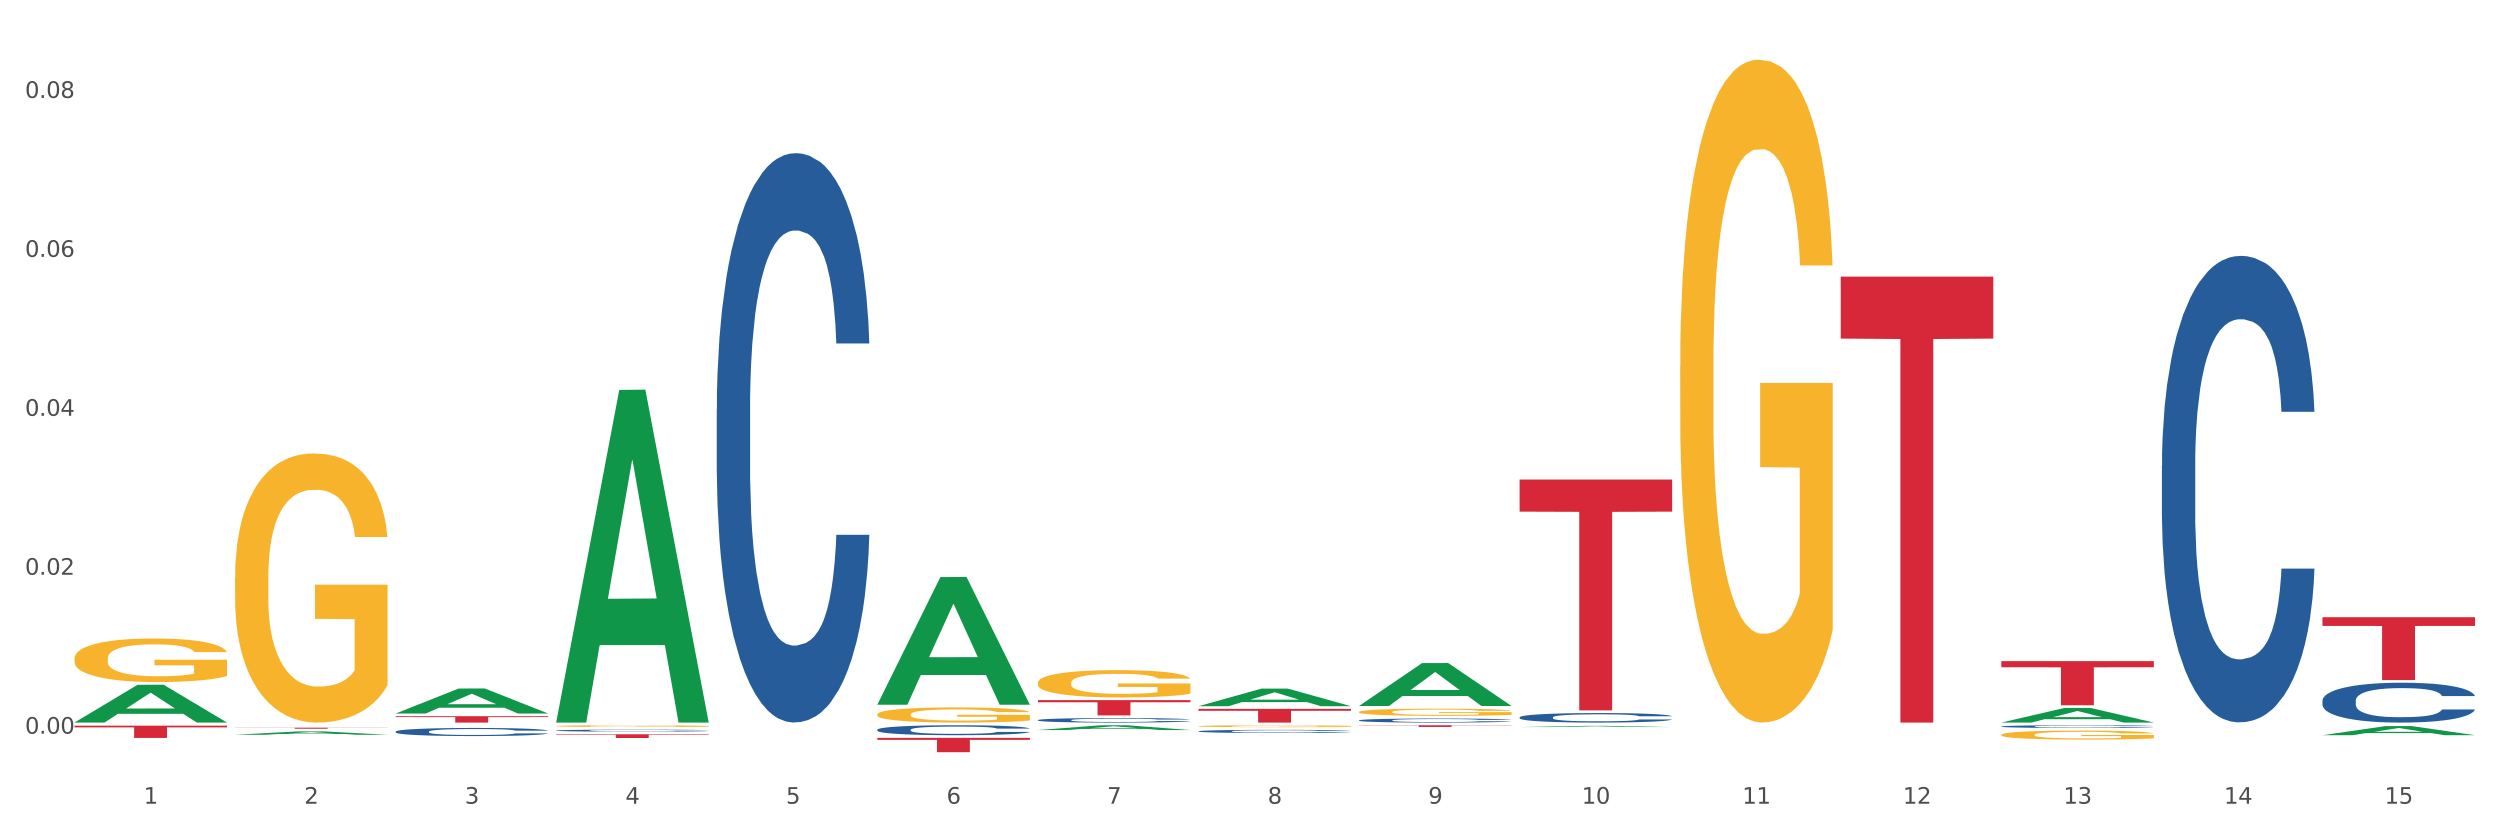 <?xml version="1.0" encoding="utf-8" standalone="no"?>
<!DOCTYPE svg PUBLIC "-//W3C//DTD SVG 1.1//EN"
  "http://www.w3.org/Graphics/SVG/1.1/DTD/svg11.dtd">
<svg xmlns:xlink="http://www.w3.org/1999/xlink" width="1080pt" height="360pt" viewBox="0 0 1080 360" xmlns="http://www.w3.org/2000/svg" version="1.1">
 <rect x="0" y="0" width="1080" height="360" fill="#333333" stroke="none"/>
 <defs>
  <style type="text/css">*{stroke-linejoin: round; stroke-linecap: butt}</style>
 </defs>
 <g id="figure_1">
  <g id="patch_1">
   <path d="M 0 360 
L 1080 360 
L 1080 0 
L 0 0 
z
" style="fill: #ffffff; stroke: #ffffff; stroke-linejoin: miter"/>
  </g>
  <g id="axes_1">
   <g id="matplotlib.axis_1">
    <g id="xtick_1">
     <g id="text_1">
      <!-- 1 -->
      <g style="fill: #4d4d4d" transform="translate(62.07 347.204) scale(0.096 -0.096)">
       <defs>
        <path id="DejaVuSans-31" d="M 794 531 
L 1825 531 
L 1825 4091 
L 703 3866 
L 703 4441 
L 1819 4666 
L 2450 4666 
L 2450 531 
L 3481 531 
L 3481 0 
L 794 0 
L 794 531 
z
" transform="scale(0.016)"/>
       </defs>
       <use xlink:href="#DejaVuSans-31"/>
      </g>
     </g>
    </g>
    <g id="xtick_2">
     <g id="text_2">
      <!-- 2 -->
      <g style="fill: #4d4d4d" transform="translate(131.436 347.204) scale(0.096 -0.096)">
       <defs>
        <path id="DejaVuSans-32" d="M 1228 531 
L 3431 531 
L 3431 0 
L 469 0 
L 469 531 
Q 828 903 1448 1529 
Q 2069 2156 2228 2338 
Q 2531 2678 2651 2914 
Q 2772 3150 2772 3378 
Q 2772 3750 2511 3984 
Q 2250 4219 1831 4219 
Q 1534 4219 1204 4116 
Q 875 4013 500 3803 
L 500 4441 
Q 881 4594 1212 4672 
Q 1544 4750 1819 4750 
Q 2544 4750 2975 4387 
Q 3406 4025 3406 3419 
Q 3406 3131 3298 2873 
Q 3191 2616 2906 2266 
Q 2828 2175 2409 1742 
Q 1991 1309 1228 531 
z
" transform="scale(0.016)"/>
       </defs>
       <use xlink:href="#DejaVuSans-32"/>
      </g>
     </g>
    </g>
    <g id="xtick_3">
     <g id="text_3">
      <!-- 3 -->
      <g style="fill: #4d4d4d" transform="translate(200.802 347.204) scale(0.096 -0.096)">
       <defs>
        <path id="DejaVuSans-33" d="M 2597 2516 
Q 3050 2419 3304 2112 
Q 3559 1806 3559 1356 
Q 3559 666 3084 287 
Q 2609 -91 1734 -91 
Q 1441 -91 1130 -33 
Q 819 25 488 141 
L 488 750 
Q 750 597 1062 519 
Q 1375 441 1716 441 
Q 2309 441 2620 675 
Q 2931 909 2931 1356 
Q 2931 1769 2642 2001 
Q 2353 2234 1838 2234 
L 1294 2234 
L 1294 2753 
L 1863 2753 
Q 2328 2753 2575 2939 
Q 2822 3125 2822 3475 
Q 2822 3834 2567 4026 
Q 2313 4219 1838 4219 
Q 1578 4219 1281 4162 
Q 984 4106 628 3988 
L 628 4550 
Q 988 4650 1302 4700 
Q 1616 4750 1894 4750 
Q 2613 4750 3031 4423 
Q 3450 4097 3450 3541 
Q 3450 3153 3228 2886 
Q 3006 2619 2597 2516 
z
" transform="scale(0.016)"/>
       </defs>
       <use xlink:href="#DejaVuSans-33"/>
      </g>
     </g>
    </g>
    <g id="xtick_4">
     <g id="text_4">
      <!-- 4 -->
      <g style="fill: #4d4d4d" transform="translate(270.169 347.204) scale(0.096 -0.096)">
       <defs>
        <path id="DejaVuSans-34" d="M 2419 4116 
L 825 1625 
L 2419 1625 
L 2419 4116 
z
M 2253 4666 
L 3047 4666 
L 3047 1625 
L 3713 1625 
L 3713 1100 
L 3047 1100 
L 3047 0 
L 2419 0 
L 2419 1100 
L 313 1100 
L 313 1709 
L 2253 4666 
z
" transform="scale(0.016)"/>
       </defs>
       <use xlink:href="#DejaVuSans-34"/>
      </g>
     </g>
    </g>
    <g id="xtick_5">
     <g id="text_5">
      <!-- 5 -->
      <g style="fill: #4d4d4d" transform="translate(339.535 347.204) scale(0.096 -0.096)">
       <defs>
        <path id="DejaVuSans-35" d="M 691 4666 
L 3169 4666 
L 3169 4134 
L 1269 4134 
L 1269 2991 
Q 1406 3038 1543 3061 
Q 1681 3084 1819 3084 
Q 2600 3084 3056 2656 
Q 3513 2228 3513 1497 
Q 3513 744 3044 326 
Q 2575 -91 1722 -91 
Q 1428 -91 1123 -41 
Q 819 9 494 109 
L 494 744 
Q 775 591 1075 516 
Q 1375 441 1709 441 
Q 2250 441 2565 725 
Q 2881 1009 2881 1497 
Q 2881 1984 2565 2268 
Q 2250 2553 1709 2553 
Q 1456 2553 1204 2497 
Q 953 2441 691 2322 
L 691 4666 
z
" transform="scale(0.016)"/>
       </defs>
       <use xlink:href="#DejaVuSans-35"/>
      </g>
     </g>
    </g>
    <g id="xtick_6">
     <g id="text_6">
      <!-- 6 -->
      <g style="fill: #4d4d4d" transform="translate(408.901 347.204) scale(0.096 -0.096)">
       <defs>
        <path id="DejaVuSans-36" d="M 2113 2584 
Q 1688 2584 1439 2293 
Q 1191 2003 1191 1497 
Q 1191 994 1439 701 
Q 1688 409 2113 409 
Q 2538 409 2786 701 
Q 3034 994 3034 1497 
Q 3034 2003 2786 2293 
Q 2538 2584 2113 2584 
z
M 3366 4563 
L 3366 3988 
Q 3128 4100 2886 4159 
Q 2644 4219 2406 4219 
Q 1781 4219 1451 3797 
Q 1122 3375 1075 2522 
Q 1259 2794 1537 2939 
Q 1816 3084 2150 3084 
Q 2853 3084 3261 2657 
Q 3669 2231 3669 1497 
Q 3669 778 3244 343 
Q 2819 -91 2113 -91 
Q 1303 -91 875 529 
Q 447 1150 447 2328 
Q 447 3434 972 4092 
Q 1497 4750 2381 4750 
Q 2619 4750 2861 4703 
Q 3103 4656 3366 4563 
z
" transform="scale(0.016)"/>
       </defs>
       <use xlink:href="#DejaVuSans-36"/>
      </g>
     </g>
    </g>
    <g id="xtick_7">
     <g id="text_7">
      <!-- 7 -->
      <g style="fill: #4d4d4d" transform="translate(478.267 347.204) scale(0.096 -0.096)">
       <defs>
        <path id="DejaVuSans-37" d="M 525 4666 
L 3525 4666 
L 3525 4397 
L 1831 0 
L 1172 0 
L 2766 4134 
L 525 4134 
L 525 4666 
z
" transform="scale(0.016)"/>
       </defs>
       <use xlink:href="#DejaVuSans-37"/>
      </g>
     </g>
    </g>
    <g id="xtick_8">
     <g id="text_8">
      <!-- 8 -->
      <g style="fill: #4d4d4d" transform="translate(547.634 347.204) scale(0.096 -0.096)">
       <defs>
        <path id="DejaVuSans-38" d="M 2034 2216 
Q 1584 2216 1326 1975 
Q 1069 1734 1069 1313 
Q 1069 891 1326 650 
Q 1584 409 2034 409 
Q 2484 409 2743 651 
Q 3003 894 3003 1313 
Q 3003 1734 2745 1975 
Q 2488 2216 2034 2216 
z
M 1403 2484 
Q 997 2584 770 2862 
Q 544 3141 544 3541 
Q 544 4100 942 4425 
Q 1341 4750 2034 4750 
Q 2731 4750 3128 4425 
Q 3525 4100 3525 3541 
Q 3525 3141 3298 2862 
Q 3072 2584 2669 2484 
Q 3125 2378 3379 2068 
Q 3634 1759 3634 1313 
Q 3634 634 3220 271 
Q 2806 -91 2034 -91 
Q 1263 -91 848 271 
Q 434 634 434 1313 
Q 434 1759 690 2068 
Q 947 2378 1403 2484 
z
M 1172 3481 
Q 1172 3119 1398 2916 
Q 1625 2713 2034 2713 
Q 2441 2713 2670 2916 
Q 2900 3119 2900 3481 
Q 2900 3844 2670 4047 
Q 2441 4250 2034 4250 
Q 1625 4250 1398 4047 
Q 1172 3844 1172 3481 
z
" transform="scale(0.016)"/>
       </defs>
       <use xlink:href="#DejaVuSans-38"/>
      </g>
     </g>
    </g>
    <g id="xtick_9">
     <g id="text_9">
      <!-- 9 -->
      <g style="fill: #4d4d4d" transform="translate(617 347.204) scale(0.096 -0.096)">
       <defs>
        <path id="DejaVuSans-39" d="M 703 97 
L 703 672 
Q 941 559 1184 500 
Q 1428 441 1663 441 
Q 2288 441 2617 861 
Q 2947 1281 2994 2138 
Q 2813 1869 2534 1725 
Q 2256 1581 1919 1581 
Q 1219 1581 811 2004 
Q 403 2428 403 3163 
Q 403 3881 828 4315 
Q 1253 4750 1959 4750 
Q 2769 4750 3195 4129 
Q 3622 3509 3622 2328 
Q 3622 1225 3098 567 
Q 2575 -91 1691 -91 
Q 1453 -91 1209 -44 
Q 966 3 703 97 
z
M 1959 2075 
Q 2384 2075 2632 2365 
Q 2881 2656 2881 3163 
Q 2881 3666 2632 3958 
Q 2384 4250 1959 4250 
Q 1534 4250 1286 3958 
Q 1038 3666 1038 3163 
Q 1038 2656 1286 2365 
Q 1534 2075 1959 2075 
z
" transform="scale(0.016)"/>
       </defs>
       <use xlink:href="#DejaVuSans-39"/>
      </g>
     </g>
    </g>
    <g id="xtick_10">
     <g id="text_10">
      <!-- 10 -->
      <g style="fill: #4d4d4d" transform="translate(683.312 347.204) scale(0.096 -0.096)">
       <defs>
        <path id="DejaVuSans-30" d="M 2034 4250 
Q 1547 4250 1301 3770 
Q 1056 3291 1056 2328 
Q 1056 1369 1301 889 
Q 1547 409 2034 409 
Q 2525 409 2770 889 
Q 3016 1369 3016 2328 
Q 3016 3291 2770 3770 
Q 2525 4250 2034 4250 
z
M 2034 4750 
Q 2819 4750 3233 4129 
Q 3647 3509 3647 2328 
Q 3647 1150 3233 529 
Q 2819 -91 2034 -91 
Q 1250 -91 836 529 
Q 422 1150 422 2328 
Q 422 3509 836 4129 
Q 1250 4750 2034 4750 
z
" transform="scale(0.016)"/>
       </defs>
       <use xlink:href="#DejaVuSans-31"/>
       <use xlink:href="#DejaVuSans-30" transform="translate(63.623 0)"/>
      </g>
     </g>
    </g>
    <g id="xtick_11">
     <g id="text_11">
      <!-- 11 -->
      <g style="fill: #4d4d4d" transform="translate(752.678 347.204) scale(0.096 -0.096)">
       <use xlink:href="#DejaVuSans-31"/>
       <use xlink:href="#DejaVuSans-31" transform="translate(63.623 0)"/>
      </g>
     </g>
    </g>
    <g id="xtick_12">
     <g id="text_12">
      <!-- 12 -->
      <g style="fill: #4d4d4d" transform="translate(822.044 347.204) scale(0.096 -0.096)">
       <use xlink:href="#DejaVuSans-31"/>
       <use xlink:href="#DejaVuSans-32" transform="translate(63.623 0)"/>
      </g>
     </g>
    </g>
    <g id="xtick_13">
     <g id="text_13">
      <!-- 13 -->
      <g style="fill: #4d4d4d" transform="translate(891.411 347.204) scale(0.096 -0.096)">
       <use xlink:href="#DejaVuSans-31"/>
       <use xlink:href="#DejaVuSans-33" transform="translate(63.623 0)"/>
      </g>
     </g>
    </g>
    <g id="xtick_14">
     <g id="text_14">
      <!-- 14 -->
      <g style="fill: #4d4d4d" transform="translate(960.777 347.204) scale(0.096 -0.096)">
       <use xlink:href="#DejaVuSans-31"/>
       <use xlink:href="#DejaVuSans-34" transform="translate(63.623 0)"/>
      </g>
     </g>
    </g>
    <g id="xtick_15">
     <g id="text_15">
      <!-- 15 -->
      <g style="fill: #4d4d4d" transform="translate(1030.143 347.204) scale(0.096 -0.096)">
       <use xlink:href="#DejaVuSans-31"/>
       <use xlink:href="#DejaVuSans-35" transform="translate(63.623 0)"/>
      </g>
     </g>
    </g>
    <g id="xtick_16"/>
    <g id="xtick_17"/>
    <g id="xtick_18"/>
    <g id="xtick_19"/>
    <g id="xtick_20"/>
    <g id="xtick_21"/>
    <g id="xtick_22"/>
    <g id="xtick_23"/>
    <g id="xtick_24"/>
    <g id="xtick_25"/>
    <g id="xtick_26"/>
    <g id="xtick_27"/>
    <g id="xtick_28"/>
    <g id="xtick_29"/>
   </g>
   <g id="matplotlib.axis_2">
    <g id="ytick_1">
     <g id="text_16">
      <!-- 0.00 -->
      <g style="fill: #4d4d4d" transform="translate(10.8 316.954) scale(0.096 -0.096)">
       <defs>
        <path id="DejaVuSans-2e" d="M 684 794 
L 1344 794 
L 1344 0 
L 684 0 
L 684 794 
z
" transform="scale(0.016)"/>
       </defs>
       <use xlink:href="#DejaVuSans-30"/>
       <use xlink:href="#DejaVuSans-2e" transform="translate(63.623 0)"/>
       <use xlink:href="#DejaVuSans-30" transform="translate(95.41 0)"/>
       <use xlink:href="#DejaVuSans-30" transform="translate(159.033 0)"/>
      </g>
     </g>
    </g>
    <g id="ytick_2">
     <g id="text_17">
      <!-- 0.02 -->
      <g style="fill: #4d4d4d" transform="translate(10.8 248.29) scale(0.096 -0.096)">
       <use xlink:href="#DejaVuSans-30"/>
       <use xlink:href="#DejaVuSans-2e" transform="translate(63.623 0)"/>
       <use xlink:href="#DejaVuSans-30" transform="translate(95.41 0)"/>
       <use xlink:href="#DejaVuSans-32" transform="translate(159.033 0)"/>
      </g>
     </g>
    </g>
    <g id="ytick_3">
     <g id="text_18">
      <!-- 0.04 -->
      <g style="fill: #4d4d4d" transform="translate(10.8 179.626) scale(0.096 -0.096)">
       <use xlink:href="#DejaVuSans-30"/>
       <use xlink:href="#DejaVuSans-2e" transform="translate(63.623 0)"/>
       <use xlink:href="#DejaVuSans-30" transform="translate(95.41 0)"/>
       <use xlink:href="#DejaVuSans-34" transform="translate(159.033 0)"/>
      </g>
     </g>
    </g>
    <g id="ytick_4">
     <g id="text_19">
      <!-- 0.06 -->
      <g style="fill: #4d4d4d" transform="translate(10.8 110.962) scale(0.096 -0.096)">
       <use xlink:href="#DejaVuSans-30"/>
       <use xlink:href="#DejaVuSans-2e" transform="translate(63.623 0)"/>
       <use xlink:href="#DejaVuSans-30" transform="translate(95.41 0)"/>
       <use xlink:href="#DejaVuSans-36" transform="translate(159.033 0)"/>
      </g>
     </g>
    </g>
    <g id="ytick_5">
     <g id="text_20">
      <!-- 0.08 -->
      <g style="fill: #4d4d4d" transform="translate(10.8 42.298) scale(0.096 -0.096)">
       <use xlink:href="#DejaVuSans-30"/>
       <use xlink:href="#DejaVuSans-2e" transform="translate(63.623 0)"/>
       <use xlink:href="#DejaVuSans-30" transform="translate(95.41 0)"/>
       <use xlink:href="#DejaVuSans-38" transform="translate(159.033 0)"/>
      </g>
     </g>
    </g>
    <g id="ytick_6"/>
    <g id="ytick_7"/>
    <g id="ytick_8"/>
    <g id="ytick_9"/>
   </g>
   <g id="PolyCollection_1">
    <path d="M 32.175 312.126 
L 32.243 312.11 
L 59.417 295.824 
L 70.695 295.809 
L 98.073 312.156 
L 85.029 312.156 
L 79.119 308.35 
L 51.061 308.35 
L 50.857 308.411 
L 45.151 312.156 
L 32.175 312.156 
L 32.175 312.126 
L 54.594 306.078 
L 75.586 306.062 
L 65.192 299.293 
L 65.056 299.263 
L 64.92 299.309 
L 54.526 306.062 
L 54.594 306.078 
L 32.175 312.126 
z
" clip-path="url(#p7d8b83279e)" style="fill: #109648"/>
    <path d="M 795.203 119.502 
L 861.101 119.502 
L 861.101 146.275 
L 835.179 146.456 
L 835.179 312.156 
L 820.969 312.156 
L 820.969 146.456 
L 795.203 146.275 
L 795.203 119.683 
L 795.203 119.502 
z
" clip-path="url(#p7d8b83279e)" style="fill: #d62839"/>
    <path d="M 32.175 284.534 
L 32.253 284.517 
L 32.253 283.898 
L 32.408 283.365 
L 33.186 282.076 
L 34.353 281.011 
L 35.209 280.443 
L 36.065 279.979 
L 37.076 279.515 
L 38.321 279.034 
L 40.578 278.329 
L 41.978 277.968 
L 43.69 277.59 
L 46.802 277.04 
L 49.058 276.73 
L 51.392 276.473 
L 55.204 276.163 
L 57.694 276.026 
L 60.339 275.923 
L 63.529 275.854 
L 65.941 275.837 
L 71.231 275.888 
L 75.744 276.043 
L 77.922 276.163 
L 80.723 276.369 
L 82.201 276.507 
L 84.613 276.782 
L 87.103 277.143 
L 88.815 277.452 
L 91.382 278.037 
L 93.327 278.621 
L 95.116 279.343 
L 96.05 279.842 
L 96.75 280.306 
L 97.373 280.839 
L 97.995 281.681 
L 83.991 281.681 
L 83.446 281.079 
L 82.59 280.512 
L 81.346 279.962 
L 80.256 279.618 
L 78.389 279.188 
L 76.677 278.913 
L 74.888 278.707 
L 72.71 278.535 
L 70.998 278.449 
L 68.586 278.381 
L 63.84 278.398 
L 60.65 278.535 
L 58.472 278.707 
L 57.071 278.862 
L 55.827 279.034 
L 54.426 279.274 
L 52.792 279.635 
L 51.625 279.962 
L 50.458 280.375 
L 49.525 280.787 
L 48.669 281.268 
L 47.969 281.784 
L 47.424 282.317 
L 46.957 282.97 
L 46.568 284.053 
L 46.568 286.408 
L 46.724 286.941 
L 47.113 287.646 
L 47.58 288.178 
L 48.358 288.814 
L 49.058 289.244 
L 50.381 289.863 
L 51.859 290.379 
L 53.026 290.705 
L 54.193 290.98 
L 56.216 291.358 
L 58.472 291.668 
L 60.417 291.857 
L 63.062 292.029 
L 64.852 292.098 
L 66.408 292.132 
L 70.22 292.132 
L 72.943 292.08 
L 75.977 291.96 
L 78.311 291.805 
L 80.256 291.616 
L 82.435 291.307 
L 83.835 291.015 
L 83.835 287.422 
L 66.719 287.405 
L 66.719 285.016 
L 98.073 285.016 
L 98.073 292.029 
L 96.75 292.39 
L 95.272 292.716 
L 93.716 293.009 
L 91.382 293.37 
L 88.581 293.713 
L 86.091 293.954 
L 83.446 294.16 
L 80.334 294.349 
L 76.288 294.521 
L 73.799 294.59 
L 70.687 294.642 
L 67.03 294.659 
L 63.84 294.624 
L 60.728 294.538 
L 57.461 294.384 
L 54.271 294.16 
L 51.859 293.937 
L 49.447 293.662 
L 46.879 293.301 
L 44.857 292.957 
L 43.301 292.648 
L 41.589 292.252 
L 39.722 291.737 
L 38.321 291.272 
L 37.076 290.791 
L 35.754 290.172 
L 34.82 289.639 
L 33.887 288.969 
L 33.342 288.471 
L 32.72 287.697 
L 32.253 286.614 
L 32.175 284.534 
z
" clip-path="url(#p7d8b83279e)" style="fill: #f7b32b"/>
    <path d="M 587.105 313.306 
L 653.003 313.306 
L 653.003 313.409 
L 627.081 313.41 
L 627.081 314.044 
L 612.871 314.044 
L 612.871 313.41 
L 587.105 313.409 
L 587.105 313.307 
L 587.105 313.306 
z
" clip-path="url(#p7d8b83279e)" style="fill: #d62839"/>
    <path d="M 517.739 306.234 
L 583.636 306.234 
L 583.636 307.057 
L 557.715 307.063 
L 557.715 312.156 
L 543.504 312.156 
L 543.504 307.063 
L 517.739 307.057 
L 517.739 306.24 
L 517.739 306.234 
z
" clip-path="url(#p7d8b83279e)" style="fill: #d62839"/>
    <path d="M 448.372 302.463 
L 514.27 302.463 
L 514.27 303.378 
L 488.348 303.384 
L 488.348 309.049 
L 474.138 309.049 
L 474.138 303.384 
L 448.372 303.378 
L 448.372 302.469 
L 448.372 302.463 
z
" clip-path="url(#p7d8b83279e)" style="fill: #d62839"/>
    <path d="M 379.006 318.752 
L 444.904 318.752 
L 444.904 319.613 
L 418.982 319.619 
L 418.982 324.95 
L 404.772 324.95 
L 404.772 319.619 
L 379.006 319.613 
L 379.006 318.758 
L 379.006 318.752 
z
" clip-path="url(#p7d8b83279e)" style="fill: #d62839"/>
    <path d="M 240.274 317.214 
L 306.172 317.214 
L 306.172 317.438 
L 280.25 317.439 
L 280.25 318.826 
L 266.039 318.826 
L 266.039 317.439 
L 240.274 317.438 
L 240.274 317.215 
L 240.274 317.214 
z
" clip-path="url(#p7d8b83279e)" style="fill: #d62839"/>
    <path d="M 170.907 309.403 
L 236.805 309.403 
L 236.805 309.786 
L 210.883 309.789 
L 210.883 312.156 
L 196.673 312.156 
L 196.673 309.789 
L 170.907 309.786 
L 170.907 309.406 
L 170.907 309.403 
z
" clip-path="url(#p7d8b83279e)" style="fill: #d62839"/>
    <path d="M 101.541 314.349 
L 167.439 314.349 
L 167.439 314.414 
L 141.517 314.414 
L 141.517 314.813 
L 127.307 314.813 
L 127.307 314.414 
L 101.541 314.414 
L 101.541 314.35 
L 101.541 314.349 
z
" clip-path="url(#p7d8b83279e)" style="fill: #d62839"/>
    <path d="M 32.175 313.485 
L 98.073 313.485 
L 98.073 314.223 
L 72.151 314.228 
L 72.151 318.799 
L 57.941 318.799 
L 57.941 314.228 
L 32.175 314.223 
L 32.175 313.49 
L 32.175 313.485 
z
" clip-path="url(#p7d8b83279e)" style="fill: #d62839"/>
    <path d="M 170.907 316.049 
L 170.985 316.046 
L 170.985 315.956 
L 171.219 315.835 
L 172.076 315.611 
L 173.166 315.442 
L 175.036 315.244 
L 176.048 315.161 
L 177.373 315.068 
L 180.099 314.918 
L 183.215 314.79 
L 185.396 314.72 
L 187.031 314.675 
L 190.692 314.595 
L 192.796 314.56 
L 194.977 314.531 
L 196.846 314.512 
L 199.962 314.489 
L 202.454 314.48 
L 205.336 314.477 
L 207.751 314.48 
L 210.945 314.493 
L 215.618 314.531 
L 217.41 314.553 
L 219.825 314.592 
L 222.317 314.643 
L 224.342 314.694 
L 226.679 314.767 
L 229.094 314.863 
L 231.431 314.985 
L 233.066 315.097 
L 234.391 315.215 
L 235.559 315.359 
L 236.416 315.515 
L 236.805 315.646 
L 222.551 315.646 
L 222.161 315.528 
L 221.382 315.4 
L 220.604 315.314 
L 219.747 315.244 
L 218.422 315.164 
L 217.254 315.113 
L 215.307 315.052 
L 213.515 315.014 
L 212.035 314.991 
L 210.244 314.972 
L 206.427 314.953 
L 203.701 314.953 
L 201.987 314.959 
L 199.884 314.975 
L 198.092 314.998 
L 195.989 315.036 
L 194.353 315.077 
L 192.718 315.132 
L 191.783 315.17 
L 190.381 315.24 
L 189.446 315.298 
L 188.2 315.397 
L 187.499 315.467 
L 186.252 315.649 
L 185.707 315.784 
L 185.474 315.876 
L 185.318 315.979 
L 185.318 316.477 
L 185.785 316.701 
L 186.175 316.797 
L 186.798 316.905 
L 187.966 317.046 
L 189.68 317.183 
L 191.471 317.282 
L 192.951 317.343 
L 194.353 317.388 
L 195.755 317.423 
L 197.469 317.455 
L 198.871 317.474 
L 200.974 317.493 
L 203.467 317.503 
L 205.414 317.503 
L 209.387 317.487 
L 211.178 317.471 
L 212.892 317.448 
L 214.761 317.413 
L 216.241 317.375 
L 217.098 317.346 
L 218.5 317.286 
L 219.591 317.222 
L 220.526 317.148 
L 221.149 317.084 
L 221.85 316.988 
L 222.395 316.88 
L 222.551 316.822 
L 236.805 316.822 
L 236.494 316.937 
L 235.949 317.049 
L 234.858 317.199 
L 234.001 317.286 
L 232.677 317.391 
L 231.275 317.48 
L 229.328 317.58 
L 227.536 317.653 
L 225.667 317.717 
L 223.641 317.774 
L 219.98 317.854 
L 218.656 317.877 
L 215.852 317.915 
L 213.671 317.937 
L 210.477 317.96 
L 207.206 317.973 
L 203.779 317.976 
L 200.741 317.969 
L 197.391 317.95 
L 195.288 317.931 
L 192.951 317.902 
L 190.225 317.858 
L 187.655 317.803 
L 185.24 317.739 
L 182.981 317.666 
L 180.878 317.583 
L 178.152 317.445 
L 176.126 317.311 
L 174.646 317.186 
L 173.634 317.081 
L 172.621 316.947 
L 172.076 316.854 
L 171.219 316.63 
L 170.907 316.423 
L 170.907 316.049 
z
" clip-path="url(#p7d8b83279e)" style="fill: #255c99"/>
    <path d="M 240.274 315.59 
L 240.352 315.589 
L 240.352 315.567 
L 240.585 315.537 
L 241.442 315.482 
L 242.533 315.441 
L 244.402 315.392 
L 245.415 315.372 
L 246.739 315.349 
L 249.465 315.312 
L 252.581 315.281 
L 254.762 315.263 
L 256.398 315.252 
L 260.059 315.233 
L 262.162 315.224 
L 264.343 315.217 
L 266.212 315.212 
L 269.328 315.207 
L 271.821 315.205 
L 274.703 315.204 
L 277.117 315.205 
L 280.311 315.208 
L 284.985 315.217 
L 286.776 315.223 
L 289.191 315.232 
L 291.683 315.245 
L 293.709 315.257 
L 296.045 315.275 
L 298.46 315.299 
L 300.797 315.329 
L 302.433 315.356 
L 303.757 315.385 
L 304.925 315.42 
L 305.782 315.459 
L 306.172 315.491 
L 291.917 315.491 
L 291.528 315.462 
L 290.749 315.431 
L 289.97 315.409 
L 289.113 315.392 
L 287.789 315.373 
L 286.62 315.36 
L 284.673 315.345 
L 282.881 315.336 
L 281.401 315.33 
L 279.61 315.325 
L 275.793 315.321 
L 273.067 315.321 
L 271.353 315.322 
L 269.25 315.326 
L 267.458 315.332 
L 265.355 315.341 
L 263.72 315.351 
L 262.084 315.365 
L 261.149 315.374 
L 259.747 315.391 
L 258.812 315.406 
L 257.566 315.43 
L 256.865 315.447 
L 255.619 315.492 
L 255.073 315.525 
L 254.84 315.548 
L 254.684 315.573 
L 254.684 315.695 
L 255.151 315.75 
L 255.541 315.774 
L 256.164 315.8 
L 257.332 315.835 
L 259.046 315.869 
L 260.838 315.893 
L 262.318 315.908 
L 263.72 315.919 
L 265.122 315.928 
L 266.835 315.935 
L 268.237 315.94 
L 270.341 315.945 
L 272.833 315.947 
L 274.78 315.947 
L 278.753 315.943 
L 280.545 315.939 
L 282.258 315.934 
L 284.128 315.925 
L 285.608 315.916 
L 286.465 315.909 
L 287.867 315.894 
L 288.957 315.878 
L 289.892 315.86 
L 290.515 315.844 
L 291.216 315.821 
L 291.761 315.794 
L 291.917 315.78 
L 306.172 315.78 
L 305.86 315.808 
L 305.315 315.836 
L 304.224 315.873 
L 303.367 315.894 
L 302.043 315.92 
L 300.641 315.942 
L 298.694 315.966 
L 296.902 315.984 
L 295.033 316 
L 293.008 316.014 
L 289.347 316.034 
L 288.022 316.039 
L 285.218 316.049 
L 283.037 316.054 
L 279.844 316.06 
L 276.572 316.063 
L 273.145 316.063 
L 270.107 316.062 
L 266.757 316.057 
L 264.654 316.052 
L 262.318 316.045 
L 259.591 316.034 
L 257.021 316.021 
L 254.606 316.005 
L 252.347 315.987 
L 250.244 315.967 
L 247.518 315.933 
L 245.493 315.9 
L 244.013 315.87 
L 243 315.844 
L 241.987 315.811 
L 241.442 315.788 
L 240.585 315.733 
L 240.274 315.682 
L 240.274 315.59 
z
" clip-path="url(#p7d8b83279e)" style="fill: #255c99"/>
    <path d="M 309.64 176.678 
L 309.718 176.454 
L 309.718 170.164 
L 309.951 161.629 
L 310.808 145.905 
L 311.899 134 
L 313.768 120.074 
L 314.781 114.233 
L 316.105 107.719 
L 318.831 97.162 
L 321.947 88.177 
L 324.128 83.236 
L 325.764 80.091 
L 329.425 74.475 
L 331.528 72.004 
L 333.709 69.983 
L 335.578 68.635 
L 338.694 67.063 
L 341.187 66.389 
L 344.069 66.164 
L 346.484 66.389 
L 349.677 67.287 
L 354.351 69.983 
L 356.142 71.555 
L 358.557 74.251 
L 361.05 77.845 
L 363.075 81.439 
L 365.412 86.605 
L 367.826 93.344 
L 370.163 101.879 
L 371.799 109.741 
L 373.123 118.052 
L 374.291 128.16 
L 375.148 139.166 
L 375.538 148.376 
L 361.283 148.376 
L 360.894 140.065 
L 360.115 131.08 
L 359.336 125.015 
L 358.479 120.074 
L 357.155 114.458 
L 355.987 110.864 
L 354.039 106.596 
L 352.248 103.901 
L 350.768 102.328 
L 348.976 100.981 
L 345.159 99.633 
L 342.433 99.633 
L 340.719 100.082 
L 338.616 101.205 
L 336.825 102.778 
L 334.722 105.473 
L 333.086 108.393 
L 331.45 112.212 
L 330.515 114.907 
L 329.113 119.849 
L 328.179 123.892 
L 326.932 130.855 
L 326.231 135.797 
L 324.985 148.601 
L 324.44 158.035 
L 324.206 164.549 
L 324.05 171.737 
L 324.05 206.778 
L 324.518 222.501 
L 324.907 229.24 
L 325.53 236.877 
L 326.699 246.76 
L 328.412 256.419 
L 330.204 263.382 
L 331.684 267.65 
L 333.086 270.795 
L 334.488 273.266 
L 336.202 275.512 
L 337.604 276.86 
L 339.707 278.208 
L 342.199 278.881 
L 344.147 278.881 
L 348.119 277.758 
L 349.911 276.635 
L 351.624 275.063 
L 353.494 272.592 
L 354.974 269.897 
L 355.831 267.875 
L 357.233 263.607 
L 358.323 259.115 
L 359.258 253.948 
L 359.881 249.456 
L 360.582 242.717 
L 361.127 235.08 
L 361.283 231.037 
L 375.538 231.037 
L 375.226 239.123 
L 374.681 246.985 
L 373.59 257.542 
L 372.734 263.607 
L 371.409 271.02 
L 370.007 277.309 
L 368.06 284.272 
L 366.268 289.439 
L 364.399 293.931 
L 362.374 297.974 
L 358.713 303.59 
L 357.389 305.162 
L 354.584 307.858 
L 352.403 309.43 
L 349.21 311.002 
L 345.938 311.901 
L 342.511 312.125 
L 339.473 311.676 
L 336.124 310.328 
L 334.021 308.981 
L 331.684 306.959 
L 328.957 303.814 
L 326.387 299.996 
L 323.972 295.503 
L 321.713 290.337 
L 319.61 284.497 
L 316.884 274.838 
L 314.859 265.404 
L 313.379 256.644 
L 312.366 249.231 
L 311.354 239.797 
L 310.808 233.283 
L 309.951 217.56 
L 309.64 202.959 
L 309.64 176.678 
z
" clip-path="url(#p7d8b83279e)" style="fill: #255c99"/>
    <path d="M 379.006 315.236 
L 379.084 315.233 
L 379.084 315.123 
L 379.318 314.974 
L 380.175 314.699 
L 381.265 314.491 
L 383.134 314.248 
L 384.147 314.146 
L 385.471 314.032 
L 388.198 313.848 
L 391.313 313.691 
L 393.494 313.605 
L 395.13 313.55 
L 398.791 313.452 
L 400.894 313.408 
L 403.075 313.373 
L 404.945 313.35 
L 408.06 313.322 
L 410.553 313.31 
L 413.435 313.306 
L 415.85 313.31 
L 419.043 313.326 
L 423.717 313.373 
L 425.509 313.401 
L 427.923 313.448 
L 430.416 313.51 
L 432.441 313.573 
L 434.778 313.663 
L 437.193 313.781 
L 439.529 313.93 
L 441.165 314.067 
L 442.489 314.213 
L 443.658 314.389 
L 444.515 314.581 
L 444.904 314.742 
L 430.65 314.742 
L 430.26 314.597 
L 429.481 314.44 
L 428.702 314.334 
L 427.845 314.248 
L 426.521 314.15 
L 425.353 314.087 
L 423.405 314.013 
L 421.614 313.965 
L 420.134 313.938 
L 418.342 313.914 
L 414.526 313.891 
L 411.799 313.891 
L 410.086 313.899 
L 407.982 313.918 
L 406.191 313.946 
L 404.088 313.993 
L 402.452 314.044 
L 400.816 314.111 
L 399.882 314.158 
L 398.479 314.244 
L 397.545 314.315 
L 396.298 314.436 
L 395.597 314.522 
L 394.351 314.746 
L 393.806 314.911 
L 393.572 315.025 
L 393.416 315.15 
L 393.416 315.762 
L 393.884 316.037 
L 394.273 316.154 
L 394.896 316.288 
L 396.065 316.46 
L 397.778 316.629 
L 399.57 316.751 
L 401.05 316.825 
L 402.452 316.88 
L 403.854 316.923 
L 405.568 316.962 
L 406.97 316.986 
L 409.073 317.01 
L 411.566 317.021 
L 413.513 317.021 
L 417.485 317.002 
L 419.277 316.982 
L 420.991 316.955 
L 422.86 316.911 
L 424.34 316.864 
L 425.197 316.829 
L 426.599 316.755 
L 427.69 316.676 
L 428.624 316.586 
L 429.247 316.507 
L 429.948 316.39 
L 430.494 316.256 
L 430.65 316.186 
L 444.904 316.186 
L 444.592 316.327 
L 444.047 316.464 
L 442.957 316.649 
L 442.1 316.755 
L 440.776 316.884 
L 439.374 316.994 
L 437.426 317.115 
L 435.635 317.206 
L 433.765 317.284 
L 431.74 317.355 
L 428.079 317.453 
L 426.755 317.48 
L 423.951 317.527 
L 421.77 317.555 
L 418.576 317.582 
L 415.304 317.598 
L 411.877 317.602 
L 408.839 317.594 
L 405.49 317.571 
L 403.387 317.547 
L 401.05 317.512 
L 398.324 317.457 
L 395.753 317.39 
L 393.339 317.312 
L 391.08 317.221 
L 388.976 317.119 
L 386.25 316.951 
L 384.225 316.786 
L 382.745 316.633 
L 381.732 316.504 
L 380.72 316.339 
L 380.175 316.225 
L 379.318 315.95 
L 379.006 315.695 
L 379.006 315.236 
z
" clip-path="url(#p7d8b83279e)" style="fill: #255c99"/>
    <path d="M 864.57 285.611 
L 930.468 285.611 
L 930.468 288.26 
L 904.546 288.278 
L 904.546 304.674 
L 890.335 304.674 
L 890.335 288.278 
L 864.57 288.26 
L 864.57 285.629 
L 864.57 285.611 
z
" clip-path="url(#p7d8b83279e)" style="fill: #d62839"/>
    <path d="M 448.372 311.079 
L 448.45 311.077 
L 448.45 311.027 
L 448.684 310.959 
L 449.541 310.834 
L 450.631 310.739 
L 452.501 310.628 
L 453.513 310.582 
L 454.837 310.53 
L 457.564 310.446 
L 460.679 310.374 
L 462.861 310.335 
L 464.496 310.31 
L 468.157 310.265 
L 470.26 310.246 
L 472.441 310.23 
L 474.311 310.219 
L 477.427 310.206 
L 479.919 310.201 
L 482.801 310.199 
L 485.216 310.201 
L 488.41 310.208 
L 493.083 310.23 
L 494.875 310.242 
L 497.289 310.264 
L 499.782 310.292 
L 501.807 310.321 
L 504.144 310.362 
L 506.559 310.415 
L 508.896 310.483 
L 510.531 310.546 
L 511.856 310.612 
L 513.024 310.692 
L 513.881 310.78 
L 514.27 310.853 
L 500.016 310.853 
L 499.626 310.787 
L 498.847 310.716 
L 498.068 310.667 
L 497.212 310.628 
L 495.887 310.583 
L 494.719 310.555 
L 492.772 310.521 
L 490.98 310.499 
L 489.5 310.487 
L 487.709 310.476 
L 483.892 310.466 
L 481.165 310.466 
L 479.452 310.469 
L 477.349 310.478 
L 475.557 310.491 
L 473.454 310.512 
L 471.818 310.535 
L 470.183 310.566 
L 469.248 310.587 
L 467.846 310.626 
L 466.911 310.659 
L 465.665 310.714 
L 464.964 310.753 
L 463.717 310.855 
L 463.172 310.93 
L 462.938 310.982 
L 462.783 311.039 
L 462.783 311.318 
L 463.25 311.443 
L 463.639 311.497 
L 464.263 311.557 
L 465.431 311.636 
L 467.145 311.713 
L 468.936 311.768 
L 470.416 311.802 
L 471.818 311.827 
L 473.22 311.847 
L 474.934 311.865 
L 476.336 311.876 
L 478.439 311.886 
L 480.932 311.892 
L 482.879 311.892 
L 486.852 311.883 
L 488.643 311.874 
L 490.357 311.861 
L 492.226 311.842 
L 493.706 311.82 
L 494.563 311.804 
L 495.965 311.77 
L 497.056 311.734 
L 497.99 311.693 
L 498.614 311.658 
L 499.315 311.604 
L 499.86 311.543 
L 500.016 311.511 
L 514.27 311.511 
L 513.959 311.575 
L 513.413 311.638 
L 512.323 311.722 
L 511.466 311.77 
L 510.142 311.829 
L 508.74 311.879 
L 506.792 311.935 
L 505.001 311.976 
L 503.131 312.011 
L 501.106 312.044 
L 497.445 312.088 
L 496.121 312.101 
L 493.317 312.122 
L 491.136 312.135 
L 487.942 312.147 
L 484.671 312.154 
L 481.243 312.156 
L 478.206 312.153 
L 474.856 312.142 
L 472.753 312.131 
L 470.416 312.115 
L 467.69 312.09 
L 465.119 312.06 
L 462.705 312.024 
L 460.446 311.983 
L 458.343 311.936 
L 455.616 311.86 
L 453.591 311.784 
L 452.111 311.715 
L 451.099 311.656 
L 450.086 311.581 
L 449.541 311.529 
L 448.684 311.404 
L 448.372 311.288 
L 448.372 311.079 
z
" clip-path="url(#p7d8b83279e)" style="fill: #255c99"/>
    <path d="M 587.105 311.189 
L 587.183 311.187 
L 587.183 311.142 
L 587.416 311.081 
L 588.273 310.969 
L 589.364 310.884 
L 591.233 310.785 
L 592.246 310.743 
L 593.57 310.696 
L 596.296 310.621 
L 599.412 310.557 
L 601.593 310.522 
L 603.229 310.499 
L 606.89 310.459 
L 608.993 310.441 
L 611.174 310.427 
L 613.043 310.417 
L 616.159 310.406 
L 618.652 310.401 
L 621.534 310.4 
L 623.948 310.401 
L 627.142 310.408 
L 631.816 310.427 
L 633.607 310.438 
L 636.022 310.457 
L 638.514 310.483 
L 640.54 310.509 
L 642.877 310.546 
L 645.291 310.594 
L 647.628 310.655 
L 649.264 310.711 
L 650.588 310.77 
L 651.756 310.842 
L 652.613 310.921 
L 653.003 310.987 
L 638.748 310.987 
L 638.359 310.927 
L 637.58 310.863 
L 636.801 310.82 
L 635.944 310.785 
L 634.62 310.745 
L 633.451 310.719 
L 631.504 310.688 
L 629.713 310.669 
L 628.233 310.658 
L 626.441 310.648 
L 622.624 310.639 
L 619.898 310.639 
L 618.184 310.642 
L 616.081 310.65 
L 614.29 310.661 
L 612.186 310.68 
L 610.551 310.701 
L 608.915 310.729 
L 607.98 310.748 
L 606.578 310.783 
L 605.643 310.812 
L 604.397 310.862 
L 603.696 310.897 
L 602.45 310.988 
L 601.905 311.056 
L 601.671 311.102 
L 601.515 311.154 
L 601.515 311.404 
L 601.982 311.516 
L 602.372 311.564 
L 602.995 311.619 
L 604.163 311.689 
L 605.877 311.758 
L 607.669 311.808 
L 609.149 311.839 
L 610.551 311.861 
L 611.953 311.879 
L 613.666 311.895 
L 615.069 311.904 
L 617.172 311.914 
L 619.664 311.919 
L 621.612 311.919 
L 625.584 311.911 
L 627.376 311.903 
L 629.089 311.892 
L 630.959 311.874 
L 632.439 311.855 
L 633.296 311.84 
L 634.698 311.81 
L 635.788 311.778 
L 636.723 311.741 
L 637.346 311.709 
L 638.047 311.661 
L 638.592 311.606 
L 638.748 311.577 
L 653.003 311.577 
L 652.691 311.635 
L 652.146 311.691 
L 651.055 311.766 
L 650.199 311.81 
L 648.874 311.863 
L 647.472 311.908 
L 645.525 311.957 
L 643.733 311.994 
L 641.864 312.026 
L 639.839 312.055 
L 636.178 312.095 
L 634.853 312.106 
L 632.049 312.126 
L 629.868 312.137 
L 626.675 312.148 
L 623.403 312.155 
L 619.976 312.156 
L 616.938 312.153 
L 613.589 312.143 
L 611.485 312.134 
L 609.149 312.119 
L 606.422 312.097 
L 603.852 312.07 
L 601.437 312.037 
L 599.178 312.001 
L 597.075 311.959 
L 594.349 311.89 
L 592.324 311.823 
L 590.844 311.76 
L 589.831 311.707 
L 588.818 311.64 
L 588.273 311.593 
L 587.416 311.481 
L 587.105 311.377 
L 587.105 311.189 
z
" clip-path="url(#p7d8b83279e)" style="fill: #255c99"/>
    <path d="M 656.471 309.887 
L 656.549 309.883 
L 656.549 309.778 
L 656.783 309.635 
L 657.639 309.371 
L 658.73 309.172 
L 660.599 308.939 
L 661.612 308.841 
L 662.936 308.732 
L 665.662 308.555 
L 668.778 308.404 
L 670.959 308.321 
L 672.595 308.269 
L 676.256 308.175 
L 678.359 308.133 
L 680.54 308.099 
L 682.41 308.077 
L 685.525 308.051 
L 688.018 308.039 
L 690.9 308.035 
L 693.315 308.039 
L 696.508 308.054 
L 701.182 308.099 
L 702.973 308.126 
L 705.388 308.171 
L 707.881 308.231 
L 709.906 308.291 
L 712.243 308.378 
L 714.657 308.491 
L 716.994 308.634 
L 718.63 308.766 
L 719.954 308.905 
L 721.123 309.074 
L 721.979 309.259 
L 722.369 309.413 
L 708.114 309.413 
L 707.725 309.274 
L 706.946 309.123 
L 706.167 309.021 
L 705.31 308.939 
L 703.986 308.845 
L 702.818 308.784 
L 700.87 308.713 
L 699.079 308.668 
L 697.599 308.641 
L 695.807 308.619 
L 691.99 308.596 
L 689.264 308.596 
L 687.55 308.604 
L 685.447 308.623 
L 683.656 308.649 
L 681.553 308.694 
L 679.917 308.743 
L 678.281 308.807 
L 677.346 308.852 
L 675.944 308.935 
L 675.01 309.003 
L 673.763 309.119 
L 673.062 309.202 
L 671.816 309.417 
L 671.271 309.575 
L 671.037 309.684 
L 670.881 309.804 
L 670.881 310.391 
L 671.349 310.655 
L 671.738 310.768 
L 672.361 310.896 
L 673.53 311.061 
L 675.243 311.223 
L 677.035 311.34 
L 678.515 311.411 
L 679.917 311.464 
L 681.319 311.505 
L 683.033 311.543 
L 684.435 311.565 
L 686.538 311.588 
L 689.03 311.599 
L 690.978 311.599 
L 694.95 311.58 
L 696.742 311.562 
L 698.456 311.535 
L 700.325 311.494 
L 701.805 311.449 
L 702.662 311.415 
L 704.064 311.343 
L 705.154 311.268 
L 706.089 311.182 
L 706.712 311.106 
L 707.413 310.993 
L 707.959 310.865 
L 708.114 310.798 
L 722.369 310.798 
L 722.057 310.933 
L 721.512 311.065 
L 720.422 311.242 
L 719.565 311.343 
L 718.241 311.468 
L 716.838 311.573 
L 714.891 311.69 
L 713.1 311.776 
L 711.23 311.851 
L 709.205 311.919 
L 705.544 312.013 
L 704.22 312.04 
L 701.416 312.085 
L 699.235 312.111 
L 696.041 312.137 
L 692.769 312.152 
L 689.342 312.156 
L 686.304 312.149 
L 682.955 312.126 
L 680.852 312.104 
L 678.515 312.07 
L 675.789 312.017 
L 673.218 311.953 
L 670.803 311.878 
L 668.544 311.791 
L 666.441 311.693 
L 663.715 311.532 
L 661.69 311.373 
L 660.21 311.227 
L 659.197 311.103 
L 658.185 310.944 
L 657.639 310.835 
L 656.783 310.572 
L 656.471 310.327 
L 656.471 309.887 
z
" clip-path="url(#p7d8b83279e)" style="fill: #255c99"/>
    <path d="M 864.57 313.831 
L 864.648 313.83 
L 864.648 313.8 
L 864.881 313.76 
L 865.738 313.685 
L 866.829 313.628 
L 868.698 313.562 
L 869.711 313.535 
L 871.035 313.504 
L 873.761 313.454 
L 876.877 313.411 
L 879.058 313.387 
L 880.694 313.373 
L 884.355 313.346 
L 886.458 313.334 
L 888.639 313.325 
L 890.508 313.318 
L 893.624 313.311 
L 896.117 313.307 
L 898.999 313.306 
L 901.413 313.307 
L 904.607 313.312 
L 909.281 313.325 
L 911.072 313.332 
L 913.487 313.345 
L 915.979 313.362 
L 918.005 313.379 
L 920.341 313.403 
L 922.756 313.435 
L 925.093 313.476 
L 926.729 313.513 
L 928.053 313.553 
L 929.221 313.601 
L 930.078 313.653 
L 930.468 313.697 
L 916.213 313.697 
L 915.824 313.657 
L 915.045 313.615 
L 914.266 313.586 
L 913.409 313.562 
L 912.085 313.536 
L 910.916 313.519 
L 908.969 313.498 
L 907.177 313.486 
L 905.697 313.478 
L 903.906 313.472 
L 900.089 313.465 
L 897.363 313.465 
L 895.649 313.467 
L 893.546 313.473 
L 891.754 313.48 
L 889.651 313.493 
L 888.016 313.507 
L 886.38 313.525 
L 885.445 313.538 
L 884.043 313.561 
L 883.108 313.58 
L 881.862 313.614 
L 881.161 313.637 
L 879.915 313.698 
L 879.369 313.743 
L 879.136 313.773 
L 878.98 313.808 
L 878.98 313.974 
L 879.447 314.049 
L 879.837 314.081 
L 880.46 314.117 
L 881.628 314.164 
L 883.342 314.21 
L 885.134 314.243 
L 886.614 314.263 
L 888.016 314.278 
L 889.418 314.29 
L 891.131 314.3 
L 892.533 314.307 
L 894.637 314.313 
L 897.129 314.316 
L 899.076 314.316 
L 903.049 314.311 
L 904.841 314.306 
L 906.554 314.298 
L 908.424 314.286 
L 909.904 314.274 
L 910.76 314.264 
L 912.163 314.244 
L 913.253 314.222 
L 914.188 314.198 
L 914.811 314.177 
L 915.512 314.145 
L 916.057 314.108 
L 916.213 314.089 
L 930.468 314.089 
L 930.156 314.128 
L 929.611 314.165 
L 928.52 314.215 
L 927.663 314.244 
L 926.339 314.279 
L 924.937 314.309 
L 922.99 314.342 
L 921.198 314.366 
L 919.329 314.388 
L 917.304 314.407 
L 913.643 314.434 
L 912.318 314.441 
L 909.514 314.454 
L 907.333 314.461 
L 904.14 314.469 
L 900.868 314.473 
L 897.441 314.474 
L 894.403 314.472 
L 891.053 314.466 
L 888.95 314.459 
L 886.614 314.45 
L 883.887 314.435 
L 881.317 314.417 
L 878.902 314.395 
L 876.643 314.371 
L 874.54 314.343 
L 871.814 314.297 
L 869.789 314.252 
L 868.309 314.211 
L 867.296 314.176 
L 866.283 314.131 
L 865.738 314.1 
L 864.881 314.025 
L 864.57 313.956 
L 864.57 313.831 
z
" clip-path="url(#p7d8b83279e)" style="fill: #255c99"/>
    <path d="M 933.936 201.089 
L 934.014 200.905 
L 934.014 195.751 
L 934.247 188.757 
L 935.104 175.874 
L 936.195 166.12 
L 938.064 154.709 
L 939.077 149.924 
L 940.401 144.586 
L 943.127 135.936 
L 946.243 128.574 
L 948.424 124.525 
L 950.06 121.948 
L 953.721 117.347 
L 955.824 115.323 
L 958.005 113.666 
L 959.874 112.562 
L 962.99 111.274 
L 965.483 110.721 
L 968.365 110.537 
L 970.779 110.721 
L 973.973 111.458 
L 978.647 113.666 
L 980.438 114.955 
L 982.853 117.163 
L 985.346 120.108 
L 987.371 123.053 
L 989.708 127.286 
L 992.122 132.807 
L 994.459 139.801 
L 996.095 146.243 
L 997.419 153.052 
L 998.587 161.334 
L 999.444 170.353 
L 999.834 177.899 
L 985.579 177.899 
L 985.19 171.089 
L 984.411 163.727 
L 983.632 158.758 
L 982.775 154.709 
L 981.451 150.108 
L 980.283 147.163 
L 978.335 143.666 
L 976.544 141.457 
L 975.064 140.169 
L 973.272 139.065 
L 969.455 137.96 
L 966.729 137.96 
L 965.015 138.329 
L 962.912 139.249 
L 961.121 140.537 
L 959.018 142.746 
L 957.382 145.138 
L 955.746 148.267 
L 954.811 150.476 
L 953.409 154.525 
L 952.475 157.838 
L 951.228 163.543 
L 950.527 167.592 
L 949.281 178.083 
L 948.736 185.813 
L 948.502 191.15 
L 948.346 197.04 
L 948.346 225.751 
L 948.814 238.634 
L 949.203 244.156 
L 949.826 250.413 
L 950.995 258.511 
L 952.708 266.425 
L 954.5 272.131 
L 955.98 275.628 
L 957.382 278.204 
L 958.784 280.229 
L 960.498 282.069 
L 961.9 283.174 
L 964.003 284.278 
L 966.495 284.83 
L 968.443 284.83 
L 972.415 283.91 
L 974.207 282.989 
L 975.92 281.701 
L 977.79 279.677 
L 979.27 277.468 
L 980.127 275.812 
L 981.529 272.315 
L 982.619 268.634 
L 983.554 264.401 
L 984.177 260.72 
L 984.878 255.198 
L 985.423 248.941 
L 985.579 245.628 
L 999.834 245.628 
L 999.522 252.254 
L 998.977 258.695 
L 997.886 267.345 
L 997.03 272.315 
L 995.705 278.388 
L 994.303 283.542 
L 992.356 289.247 
L 990.564 293.48 
L 988.695 297.161 
L 986.67 300.474 
L 983.009 305.075 
L 981.685 306.363 
L 978.88 308.572 
L 976.699 309.86 
L 973.506 311.149 
L 970.234 311.885 
L 966.807 312.069 
L 963.769 311.701 
L 960.42 310.597 
L 958.317 309.492 
L 955.98 307.836 
L 953.253 305.259 
L 950.683 302.13 
L 948.268 298.449 
L 946.009 294.216 
L 943.906 289.431 
L 941.18 281.517 
L 939.155 273.787 
L 937.675 266.609 
L 936.662 260.536 
L 935.65 252.806 
L 935.104 247.468 
L 934.247 234.585 
L 933.936 222.622 
L 933.936 201.089 
z
" clip-path="url(#p7d8b83279e)" style="fill: #255c99"/>
    <path d="M 1003.302 302.673 
L 1003.38 302.657 
L 1003.38 302.217 
L 1003.614 301.619 
L 1004.47 300.518 
L 1005.561 299.684 
L 1007.43 298.709 
L 1008.443 298.3 
L 1009.767 297.844 
L 1012.494 297.105 
L 1015.609 296.476 
L 1017.79 296.13 
L 1019.426 295.91 
L 1023.087 295.517 
L 1025.19 295.344 
L 1027.371 295.202 
L 1029.241 295.108 
L 1032.356 294.998 
L 1034.849 294.951 
L 1037.731 294.935 
L 1040.146 294.951 
L 1043.339 295.013 
L 1048.013 295.202 
L 1049.805 295.312 
L 1052.219 295.501 
L 1054.712 295.753 
L 1056.737 296.004 
L 1059.074 296.366 
L 1061.489 296.838 
L 1063.825 297.435 
L 1065.461 297.986 
L 1066.785 298.568 
L 1067.954 299.276 
L 1068.811 300.046 
L 1069.2 300.691 
L 1054.945 300.691 
L 1054.556 300.109 
L 1053.777 299.48 
L 1052.998 299.055 
L 1052.141 298.709 
L 1050.817 298.316 
L 1049.649 298.065 
L 1047.701 297.766 
L 1045.91 297.577 
L 1044.43 297.467 
L 1042.638 297.373 
L 1038.822 297.278 
L 1036.095 297.278 
L 1034.382 297.31 
L 1032.278 297.388 
L 1030.487 297.498 
L 1028.384 297.687 
L 1026.748 297.892 
L 1025.112 298.159 
L 1024.178 298.348 
L 1022.775 298.694 
L 1021.841 298.977 
L 1020.594 299.464 
L 1019.893 299.81 
L 1018.647 300.707 
L 1018.102 301.367 
L 1017.868 301.823 
L 1017.712 302.327 
L 1017.712 304.78 
L 1018.18 305.881 
L 1018.569 306.353 
L 1019.192 306.888 
L 1020.361 307.58 
L 1022.074 308.256 
L 1023.866 308.743 
L 1025.346 309.042 
L 1026.748 309.262 
L 1028.15 309.435 
L 1029.864 309.593 
L 1031.266 309.687 
L 1033.369 309.781 
L 1035.862 309.829 
L 1037.809 309.829 
L 1041.781 309.75 
L 1043.573 309.671 
L 1045.287 309.561 
L 1047.156 309.388 
L 1048.636 309.199 
L 1049.493 309.058 
L 1050.895 308.759 
L 1051.986 308.445 
L 1052.92 308.083 
L 1053.543 307.768 
L 1054.244 307.296 
L 1054.79 306.762 
L 1054.945 306.479 
L 1069.2 306.479 
L 1068.888 307.045 
L 1068.343 307.595 
L 1067.253 308.334 
L 1066.396 308.759 
L 1065.072 309.278 
L 1063.67 309.718 
L 1061.722 310.206 
L 1059.931 310.568 
L 1058.061 310.882 
L 1056.036 311.165 
L 1052.375 311.559 
L 1051.051 311.669 
L 1048.247 311.857 
L 1046.066 311.967 
L 1042.872 312.078 
L 1039.6 312.14 
L 1036.173 312.156 
L 1033.135 312.125 
L 1029.786 312.03 
L 1027.683 311.936 
L 1025.346 311.794 
L 1022.62 311.574 
L 1020.049 311.307 
L 1017.634 310.992 
L 1015.376 310.631 
L 1013.272 310.222 
L 1010.546 309.545 
L 1008.521 308.885 
L 1007.041 308.272 
L 1006.028 307.753 
L 1005.016 307.092 
L 1004.47 306.636 
L 1003.614 305.535 
L 1003.302 304.513 
L 1003.302 302.673 
z
" clip-path="url(#p7d8b83279e)" style="fill: #255c99"/>
    <path d="M 864.57 317.417 
L 864.647 317.413 
L 864.647 317.286 
L 864.803 317.176 
L 865.581 316.91 
L 866.748 316.691 
L 867.604 316.574 
L 868.46 316.478 
L 869.471 316.382 
L 870.716 316.283 
L 872.972 316.138 
L 874.373 316.064 
L 876.084 315.986 
L 879.196 315.872 
L 881.453 315.809 
L 883.787 315.755 
L 887.599 315.692 
L 890.089 315.663 
L 892.734 315.642 
L 895.924 315.628 
L 898.336 315.624 
L 903.626 315.635 
L 908.139 315.667 
L 910.317 315.692 
L 913.118 315.734 
L 914.596 315.762 
L 917.008 315.819 
L 919.498 315.894 
L 921.209 315.957 
L 923.777 316.078 
L 925.722 316.198 
L 927.511 316.347 
L 928.445 316.45 
L 929.145 316.545 
L 929.767 316.655 
L 930.39 316.829 
L 916.385 316.829 
L 915.841 316.705 
L 914.985 316.588 
L 913.74 316.474 
L 912.651 316.404 
L 910.784 316.315 
L 909.072 316.258 
L 907.283 316.216 
L 905.104 316.18 
L 903.393 316.163 
L 900.981 316.149 
L 896.235 316.152 
L 893.045 316.18 
L 890.867 316.216 
L 889.466 316.248 
L 888.221 316.283 
L 886.821 316.333 
L 885.187 316.407 
L 884.02 316.474 
L 882.853 316.559 
L 881.919 316.644 
L 881.064 316.744 
L 880.363 316.85 
L 879.819 316.96 
L 879.352 317.094 
L 878.963 317.317 
L 878.963 317.803 
L 879.119 317.913 
L 879.508 318.058 
L 879.974 318.168 
L 880.752 318.299 
L 881.453 318.387 
L 882.775 318.515 
L 884.253 318.621 
L 885.42 318.688 
L 886.587 318.745 
L 888.61 318.823 
L 890.867 318.887 
L 892.812 318.926 
L 895.457 318.961 
L 897.246 318.975 
L 898.802 318.982 
L 902.615 318.982 
L 905.338 318.972 
L 908.372 318.947 
L 910.706 318.915 
L 912.651 318.876 
L 914.829 318.812 
L 916.23 318.752 
L 916.23 318.012 
L 899.114 318.008 
L 899.114 317.516 
L 930.468 317.516 
L 930.468 318.961 
L 929.145 319.035 
L 927.667 319.103 
L 926.111 319.163 
L 923.777 319.237 
L 920.976 319.308 
L 918.486 319.358 
L 915.841 319.4 
L 912.729 319.439 
L 908.683 319.475 
L 906.193 319.489 
L 903.081 319.499 
L 899.425 319.503 
L 896.235 319.496 
L 893.123 319.478 
L 889.855 319.446 
L 886.665 319.4 
L 884.253 319.354 
L 881.842 319.298 
L 879.274 319.223 
L 877.251 319.152 
L 875.695 319.089 
L 873.984 319.007 
L 872.116 318.901 
L 870.716 318.805 
L 869.471 318.706 
L 868.149 318.579 
L 867.215 318.469 
L 866.281 318.331 
L 865.737 318.228 
L 865.114 318.068 
L 864.647 317.845 
L 864.57 317.417 
z
" clip-path="url(#p7d8b83279e)" style="fill: #f7b32b"/>
    <path d="M 725.837 158.101 
L 725.915 157.84 
L 725.915 148.424 
L 726.071 140.316 
L 726.849 120.7 
L 728.016 104.485 
L 728.871 95.854 
L 729.727 88.792 
L 730.739 81.73 
L 731.984 74.407 
L 734.24 63.684 
L 735.64 58.191 
L 737.352 52.437 
L 740.464 44.068 
L 742.72 39.36 
L 745.054 35.437 
L 748.866 30.729 
L 751.356 28.636 
L 754.001 27.067 
L 757.191 26.021 
L 759.603 25.759 
L 764.894 26.544 
L 769.406 28.898 
L 771.585 30.729 
L 774.385 33.867 
L 775.864 35.96 
L 778.275 40.144 
L 780.765 45.637 
L 782.477 50.345 
L 785.044 59.237 
L 786.989 68.13 
L 788.779 79.115 
L 789.712 86.699 
L 790.412 93.761 
L 791.035 101.869 
L 791.657 114.685 
L 777.653 114.685 
L 777.108 105.531 
L 776.253 96.9 
L 775.008 88.53 
L 773.919 83.299 
L 772.051 76.761 
L 770.34 72.576 
L 768.55 69.438 
L 766.372 66.822 
L 764.66 65.514 
L 762.248 64.468 
L 757.502 64.73 
L 754.313 66.822 
L 752.134 69.438 
L 750.734 71.791 
L 749.489 74.407 
L 748.088 78.069 
L 746.455 83.561 
L 745.288 88.53 
L 744.121 94.807 
L 743.187 101.084 
L 742.331 108.408 
L 741.631 116.254 
L 741.086 124.362 
L 740.62 134.301 
L 740.23 150.778 
L 740.23 186.61 
L 740.386 194.718 
L 740.775 205.441 
L 741.242 213.549 
L 742.02 223.226 
L 742.72 229.765 
L 744.043 239.18 
L 745.521 247.027 
L 746.688 251.996 
L 747.855 256.181 
L 749.878 261.935 
L 752.134 266.642 
L 754.079 269.519 
L 756.724 272.135 
L 758.514 273.181 
L 760.07 273.704 
L 763.882 273.704 
L 766.605 272.92 
L 769.639 271.089 
L 771.974 268.735 
L 773.919 265.858 
L 776.097 261.15 
L 777.497 256.704 
L 777.497 202.041 
L 760.381 201.779 
L 760.381 165.425 
L 791.735 165.425 
L 791.735 272.135 
L 790.412 277.627 
L 788.934 282.597 
L 787.378 287.043 
L 785.044 292.535 
L 782.243 297.766 
L 779.754 301.428 
L 777.108 304.566 
L 773.996 307.443 
L 769.951 310.059 
L 767.461 311.105 
L 764.349 311.89 
L 760.692 312.151 
L 757.502 311.628 
L 754.39 310.32 
L 751.123 307.967 
L 747.933 304.566 
L 745.521 301.166 
L 743.109 296.982 
L 740.542 291.489 
L 738.519 286.258 
L 736.963 281.551 
L 735.251 275.535 
L 733.384 267.689 
L 731.984 260.627 
L 730.739 253.304 
L 729.416 243.888 
L 728.482 235.78 
L 727.549 225.58 
L 727.004 217.995 
L 726.382 206.226 
L 725.915 189.748 
L 725.837 158.101 
z
" clip-path="url(#p7d8b83279e)" style="fill: #f7b32b"/>
    <path d="M 587.105 307.575 
L 587.183 307.572 
L 587.183 307.47 
L 587.338 307.382 
L 588.116 307.169 
L 589.283 306.992 
L 590.139 306.899 
L 590.995 306.822 
L 592.006 306.745 
L 593.251 306.665 
L 595.507 306.549 
L 596.908 306.489 
L 598.619 306.427 
L 601.731 306.336 
L 603.988 306.285 
L 606.322 306.242 
L 610.134 306.191 
L 612.624 306.168 
L 615.269 306.151 
L 618.459 306.14 
L 620.871 306.137 
L 626.161 306.145 
L 630.674 306.171 
L 632.852 306.191 
L 635.653 306.225 
L 637.131 306.248 
L 639.543 306.293 
L 642.033 306.353 
L 643.744 306.404 
L 646.312 306.501 
L 648.257 306.597 
L 650.046 306.717 
L 650.98 306.799 
L 651.68 306.876 
L 652.302 306.964 
L 652.925 307.103 
L 638.921 307.103 
L 638.376 307.004 
L 637.52 306.91 
L 636.275 306.819 
L 635.186 306.762 
L 633.319 306.691 
L 631.607 306.646 
L 629.818 306.611 
L 627.639 306.583 
L 625.928 306.569 
L 623.516 306.557 
L 618.77 306.56 
L 615.58 306.583 
L 613.402 306.611 
L 612.001 306.637 
L 610.756 306.665 
L 609.356 306.705 
L 607.722 306.765 
L 606.555 306.819 
L 605.388 306.887 
L 604.455 306.955 
L 603.599 307.035 
L 602.898 307.12 
L 602.354 307.208 
L 601.887 307.316 
L 601.498 307.496 
L 601.498 307.885 
L 601.654 307.973 
L 602.043 308.09 
L 602.509 308.178 
L 603.287 308.283 
L 603.988 308.354 
L 605.31 308.456 
L 606.789 308.542 
L 607.956 308.596 
L 609.123 308.641 
L 611.145 308.704 
L 613.402 308.755 
L 615.347 308.786 
L 617.992 308.815 
L 619.781 308.826 
L 621.337 308.832 
L 625.15 308.832 
L 627.873 308.823 
L 630.907 308.803 
L 633.241 308.778 
L 635.186 308.746 
L 637.365 308.695 
L 638.765 308.647 
L 638.765 308.053 
L 621.649 308.05 
L 621.649 307.655 
L 653.003 307.655 
L 653.003 308.815 
L 651.68 308.874 
L 650.202 308.928 
L 648.646 308.977 
L 646.312 309.036 
L 643.511 309.093 
L 641.021 309.133 
L 638.376 309.167 
L 635.264 309.198 
L 631.218 309.227 
L 628.729 309.238 
L 625.617 309.247 
L 621.96 309.249 
L 618.77 309.244 
L 615.658 309.23 
L 612.39 309.204 
L 609.2 309.167 
L 606.789 309.13 
L 604.377 309.085 
L 601.809 309.025 
L 599.786 308.968 
L 598.23 308.917 
L 596.519 308.852 
L 594.652 308.766 
L 593.251 308.689 
L 592.006 308.61 
L 590.684 308.508 
L 589.75 308.419 
L 588.816 308.309 
L 588.272 308.226 
L 587.649 308.098 
L 587.183 307.919 
L 587.105 307.575 
z
" clip-path="url(#p7d8b83279e)" style="fill: #f7b32b"/>
    <path d="M 517.739 313.694 
L 517.816 313.693 
L 517.816 313.666 
L 517.972 313.642 
L 518.75 313.584 
L 519.917 313.537 
L 520.773 313.512 
L 521.629 313.491 
L 522.64 313.47 
L 523.885 313.449 
L 526.141 313.417 
L 527.542 313.401 
L 529.253 313.385 
L 532.365 313.36 
L 534.621 313.346 
L 536.956 313.335 
L 540.768 313.321 
L 543.257 313.315 
L 545.903 313.31 
L 549.093 313.307 
L 551.504 313.306 
L 556.795 313.309 
L 561.307 313.316 
L 563.486 313.321 
L 566.287 313.33 
L 567.765 313.336 
L 570.177 313.349 
L 572.666 313.365 
L 574.378 313.378 
L 576.946 313.404 
L 578.891 313.43 
L 580.68 313.463 
L 581.614 313.485 
L 582.314 313.506 
L 582.936 313.529 
L 583.559 313.567 
L 569.554 313.567 
L 569.01 313.54 
L 568.154 313.515 
L 566.909 313.49 
L 565.82 313.475 
L 563.953 313.456 
L 562.241 313.443 
L 560.452 313.434 
L 558.273 313.427 
L 556.562 313.423 
L 554.15 313.42 
L 549.404 313.421 
L 546.214 313.427 
L 544.035 313.434 
L 542.635 313.441 
L 541.39 313.449 
L 539.99 313.46 
L 538.356 313.476 
L 537.189 313.49 
L 536.022 313.509 
L 535.088 313.527 
L 534.232 313.548 
L 533.532 313.571 
L 532.988 313.595 
L 532.521 313.624 
L 532.132 313.673 
L 532.132 313.777 
L 532.287 313.801 
L 532.676 313.833 
L 533.143 313.856 
L 533.921 313.885 
L 534.621 313.904 
L 535.944 313.931 
L 537.422 313.954 
L 538.589 313.969 
L 539.756 313.981 
L 541.779 313.998 
L 544.035 314.012 
L 545.981 314.02 
L 548.626 314.028 
L 550.415 314.031 
L 551.971 314.033 
L 555.784 314.033 
L 558.507 314.03 
L 561.541 314.025 
L 563.875 314.018 
L 565.82 314.01 
L 567.998 313.996 
L 569.399 313.983 
L 569.399 313.823 
L 552.282 313.822 
L 552.282 313.715 
L 583.636 313.715 
L 583.636 314.028 
L 582.314 314.044 
L 580.836 314.059 
L 579.28 314.072 
L 576.946 314.088 
L 574.145 314.103 
L 571.655 314.114 
L 569.01 314.123 
L 565.898 314.131 
L 561.852 314.139 
L 559.362 314.142 
L 556.25 314.144 
L 552.594 314.145 
L 549.404 314.144 
L 546.292 314.14 
L 543.024 314.133 
L 539.834 314.123 
L 537.422 314.113 
L 535.01 314.101 
L 532.443 314.085 
L 530.42 314.069 
L 528.864 314.056 
L 527.153 314.038 
L 525.285 314.015 
L 523.885 313.994 
L 522.64 313.973 
L 521.317 313.945 
L 520.384 313.921 
L 519.45 313.892 
L 518.906 313.869 
L 518.283 313.835 
L 517.816 313.787 
L 517.739 313.694 
z
" clip-path="url(#p7d8b83279e)" style="fill: #f7b32b"/>
    <path d="M 448.372 294.96 
L 448.45 294.949 
L 448.45 294.561 
L 448.606 294.227 
L 449.384 293.418 
L 450.551 292.749 
L 451.407 292.393 
L 452.262 292.102 
L 453.274 291.811 
L 454.519 291.509 
L 456.775 291.066 
L 458.175 290.84 
L 459.887 290.603 
L 462.999 290.258 
L 465.255 290.063 
L 467.589 289.902 
L 471.402 289.708 
L 473.891 289.621 
L 476.536 289.557 
L 479.726 289.513 
L 482.138 289.503 
L 487.429 289.535 
L 491.941 289.632 
L 494.12 289.708 
L 496.92 289.837 
L 498.399 289.923 
L 500.811 290.096 
L 503.3 290.322 
L 505.012 290.516 
L 507.579 290.883 
L 509.524 291.25 
L 511.314 291.703 
L 512.247 292.016 
L 512.948 292.307 
L 513.57 292.641 
L 514.192 293.17 
L 500.188 293.17 
L 499.644 292.792 
L 498.788 292.436 
L 497.543 292.091 
L 496.454 291.875 
L 494.586 291.606 
L 492.875 291.433 
L 491.085 291.304 
L 488.907 291.196 
L 487.195 291.142 
L 484.783 291.099 
L 480.038 291.11 
L 476.848 291.196 
L 474.669 291.304 
L 473.269 291.401 
L 472.024 291.509 
L 470.624 291.66 
L 468.99 291.886 
L 467.823 292.091 
L 466.656 292.35 
L 465.722 292.609 
L 464.866 292.911 
L 464.166 293.234 
L 463.621 293.569 
L 463.155 293.979 
L 462.766 294.658 
L 462.766 296.136 
L 462.921 296.47 
L 463.31 296.912 
L 463.777 297.247 
L 464.555 297.646 
L 465.255 297.915 
L 466.578 298.304 
L 468.056 298.627 
L 469.223 298.832 
L 470.39 299.005 
L 472.413 299.242 
L 474.669 299.436 
L 476.614 299.555 
L 479.26 299.663 
L 481.049 299.706 
L 482.605 299.727 
L 486.417 299.727 
L 489.14 299.695 
L 492.175 299.619 
L 494.509 299.522 
L 496.454 299.404 
L 498.632 299.21 
L 500.033 299.026 
L 500.033 296.772 
L 482.916 296.761 
L 482.916 295.262 
L 514.27 295.262 
L 514.27 299.663 
L 512.948 299.889 
L 511.469 300.094 
L 509.913 300.277 
L 507.579 300.504 
L 504.778 300.72 
L 502.289 300.871 
L 499.644 301 
L 496.531 301.119 
L 492.486 301.227 
L 489.996 301.27 
L 486.884 301.302 
L 483.227 301.313 
L 480.038 301.291 
L 476.925 301.237 
L 473.658 301.14 
L 470.468 301 
L 468.056 300.86 
L 465.644 300.687 
L 463.077 300.461 
L 461.054 300.245 
L 459.498 300.051 
L 457.786 299.803 
L 455.919 299.479 
L 454.519 299.188 
L 453.274 298.886 
L 451.951 298.498 
L 451.018 298.163 
L 450.084 297.743 
L 449.539 297.43 
L 448.917 296.945 
L 448.45 296.265 
L 448.372 294.96 
z
" clip-path="url(#p7d8b83279e)" style="fill: #f7b32b"/>
    <path d="M 379.006 308.63 
L 379.084 308.624 
L 379.084 308.409 
L 379.24 308.223 
L 380.018 307.774 
L 381.185 307.403 
L 382.04 307.206 
L 382.896 307.044 
L 383.908 306.882 
L 385.152 306.715 
L 387.409 306.469 
L 388.809 306.343 
L 390.521 306.212 
L 393.633 306.02 
L 395.889 305.912 
L 398.223 305.823 
L 402.035 305.715 
L 404.525 305.667 
L 407.17 305.631 
L 410.36 305.607 
L 412.772 305.601 
L 418.062 305.619 
L 422.575 305.673 
L 424.753 305.715 
L 427.554 305.787 
L 429.032 305.835 
L 431.444 305.93 
L 433.934 306.056 
L 435.646 306.164 
L 438.213 306.367 
L 440.158 306.571 
L 441.948 306.822 
L 442.881 306.996 
L 443.581 307.158 
L 444.204 307.343 
L 444.826 307.637 
L 430.822 307.637 
L 430.277 307.427 
L 429.422 307.229 
L 428.177 307.038 
L 427.087 306.918 
L 425.22 306.769 
L 423.509 306.673 
L 421.719 306.601 
L 419.541 306.541 
L 417.829 306.511 
L 415.417 306.487 
L 410.671 306.493 
L 407.481 306.541 
L 405.303 306.601 
L 403.903 306.655 
L 402.658 306.715 
L 401.257 306.798 
L 399.624 306.924 
L 398.456 307.038 
L 397.289 307.182 
L 396.356 307.325 
L 395.5 307.493 
L 394.8 307.672 
L 394.255 307.858 
L 393.788 308.086 
L 393.399 308.463 
L 393.399 309.283 
L 393.555 309.468 
L 393.944 309.714 
L 394.411 309.899 
L 395.189 310.121 
L 395.889 310.271 
L 397.212 310.486 
L 398.69 310.666 
L 399.857 310.779 
L 401.024 310.875 
L 403.047 311.007 
L 405.303 311.115 
L 407.248 311.18 
L 409.893 311.24 
L 411.683 311.264 
L 413.239 311.276 
L 417.051 311.276 
L 419.774 311.258 
L 422.808 311.216 
L 425.142 311.162 
L 427.087 311.097 
L 429.266 310.989 
L 430.666 310.887 
L 430.666 309.636 
L 413.55 309.63 
L 413.55 308.798 
L 444.904 308.798 
L 444.904 311.24 
L 443.581 311.366 
L 442.103 311.48 
L 440.547 311.582 
L 438.213 311.707 
L 435.412 311.827 
L 432.923 311.911 
L 430.277 311.983 
L 427.165 312.048 
L 423.12 312.108 
L 420.63 312.132 
L 417.518 312.15 
L 413.861 312.156 
L 410.671 312.144 
L 407.559 312.114 
L 404.292 312.06 
L 401.102 311.983 
L 398.69 311.905 
L 396.278 311.809 
L 393.711 311.683 
L 391.688 311.564 
L 390.132 311.456 
L 388.42 311.318 
L 386.553 311.139 
L 385.152 310.977 
L 383.908 310.809 
L 382.585 310.594 
L 381.651 310.408 
L 380.718 310.175 
L 380.173 310.001 
L 379.551 309.732 
L 379.084 309.355 
L 379.006 308.63 
z
" clip-path="url(#p7d8b83279e)" style="fill: #f7b32b"/>
    <path d="M 240.274 313.652 
L 240.351 313.651 
L 240.351 313.626 
L 240.507 313.605 
L 241.285 313.554 
L 242.452 313.512 
L 243.308 313.489 
L 244.164 313.471 
L 245.175 313.452 
L 246.42 313.433 
L 248.676 313.405 
L 250.077 313.391 
L 251.788 313.376 
L 254.9 313.354 
L 257.157 313.342 
L 259.491 313.332 
L 263.303 313.319 
L 265.793 313.314 
L 268.438 313.31 
L 271.628 313.307 
L 274.04 313.306 
L 279.33 313.308 
L 283.843 313.315 
L 286.021 313.319 
L 288.822 313.328 
L 290.3 313.333 
L 292.712 313.344 
L 295.202 313.358 
L 296.913 313.371 
L 299.481 313.394 
L 301.426 313.417 
L 303.215 313.446 
L 304.149 313.465 
L 304.849 313.484 
L 305.471 313.505 
L 306.094 313.538 
L 292.089 313.538 
L 291.545 313.515 
L 290.689 313.492 
L 289.444 313.47 
L 288.355 313.457 
L 286.488 313.439 
L 284.776 313.429 
L 282.987 313.42 
L 280.808 313.414 
L 279.097 313.41 
L 276.685 313.407 
L 271.939 313.408 
L 268.749 313.414 
L 266.571 313.42 
L 265.17 313.426 
L 263.925 313.433 
L 262.525 313.443 
L 260.891 313.457 
L 259.724 313.47 
L 258.557 313.487 
L 257.623 313.503 
L 256.768 313.522 
L 256.067 313.542 
L 255.523 313.564 
L 255.056 313.59 
L 254.667 313.633 
L 254.667 313.726 
L 254.823 313.747 
L 255.212 313.775 
L 255.678 313.796 
L 256.456 313.822 
L 257.157 313.839 
L 258.479 313.863 
L 259.957 313.884 
L 261.124 313.897 
L 262.291 313.908 
L 264.314 313.923 
L 266.571 313.935 
L 268.516 313.942 
L 271.161 313.949 
L 272.95 313.952 
L 274.506 313.953 
L 278.319 313.953 
L 281.042 313.951 
L 284.076 313.946 
L 286.41 313.94 
L 288.355 313.933 
L 290.533 313.921 
L 291.934 313.909 
L 291.934 313.766 
L 274.818 313.766 
L 274.818 313.671 
L 306.172 313.671 
L 306.172 313.949 
L 304.849 313.964 
L 303.371 313.976 
L 301.815 313.988 
L 299.481 314.002 
L 296.68 314.016 
L 294.19 314.026 
L 291.545 314.034 
L 288.433 314.041 
L 284.387 314.048 
L 281.897 314.051 
L 278.785 314.053 
L 275.129 314.054 
L 271.939 314.052 
L 268.827 314.049 
L 265.559 314.043 
L 262.369 314.034 
L 259.957 314.025 
L 257.546 314.014 
L 254.978 314 
L 252.955 313.986 
L 251.399 313.974 
L 249.688 313.958 
L 247.82 313.938 
L 246.42 313.919 
L 245.175 313.9 
L 243.853 313.875 
L 242.919 313.854 
L 241.985 313.828 
L 241.441 313.808 
L 240.818 313.777 
L 240.351 313.734 
L 240.274 313.652 
z
" clip-path="url(#p7d8b83279e)" style="fill: #f7b32b"/>
    <path d="M 170.907 313.316 
L 170.985 313.316 
L 170.985 313.315 
L 171.141 313.314 
L 171.919 313.313 
L 173.086 313.312 
L 173.942 313.311 
L 174.798 313.311 
L 175.809 313.31 
L 177.054 313.31 
L 179.31 313.309 
L 180.71 313.309 
L 182.422 313.308 
L 185.534 313.308 
L 187.79 313.307 
L 190.124 313.307 
L 193.937 313.307 
L 196.426 313.307 
L 199.072 313.306 
L 202.261 313.306 
L 204.673 313.306 
L 209.964 313.306 
L 214.476 313.307 
L 216.655 313.307 
L 219.456 313.307 
L 220.934 313.307 
L 223.346 313.307 
L 225.835 313.308 
L 227.547 313.308 
L 230.114 313.309 
L 232.059 313.309 
L 233.849 313.31 
L 234.783 313.311 
L 235.483 313.311 
L 236.105 313.312 
L 236.728 313.313 
L 222.723 313.313 
L 222.179 313.312 
L 221.323 313.311 
L 220.078 313.311 
L 218.989 313.31 
L 217.122 313.31 
L 215.41 313.31 
L 213.62 313.309 
L 211.442 313.309 
L 209.73 313.309 
L 207.319 313.309 
L 202.573 313.309 
L 199.383 313.309 
L 197.204 313.309 
L 195.804 313.31 
L 194.559 313.31 
L 193.159 313.31 
L 191.525 313.31 
L 190.358 313.311 
L 189.191 313.311 
L 188.257 313.312 
L 187.401 313.312 
L 186.701 313.313 
L 186.157 313.313 
L 185.69 313.314 
L 185.301 313.315 
L 185.301 313.318 
L 185.456 313.318 
L 185.845 313.319 
L 186.312 313.32 
L 187.09 313.32 
L 187.79 313.321 
L 189.113 313.321 
L 190.591 313.322 
L 191.758 313.322 
L 192.925 313.323 
L 194.948 313.323 
L 197.204 313.323 
L 199.149 313.324 
L 201.795 313.324 
L 203.584 313.324 
L 205.14 313.324 
L 208.952 313.324 
L 211.675 313.324 
L 214.71 313.324 
L 217.044 313.323 
L 218.989 313.323 
L 221.167 313.323 
L 222.568 313.323 
L 222.568 313.319 
L 205.451 313.319 
L 205.451 313.316 
L 236.805 313.316 
L 236.805 313.324 
L 235.483 313.324 
L 234.004 313.324 
L 232.448 313.325 
L 230.114 313.325 
L 227.314 313.325 
L 224.824 313.326 
L 222.179 313.326 
L 219.067 313.326 
L 215.021 313.326 
L 212.531 313.326 
L 209.419 313.326 
L 205.763 313.326 
L 202.573 313.326 
L 199.461 313.326 
L 196.193 313.326 
L 193.003 313.326 
L 190.591 313.326 
L 188.179 313.325 
L 185.612 313.325 
L 183.589 313.325 
L 182.033 313.324 
L 180.321 313.324 
L 178.454 313.323 
L 177.054 313.323 
L 175.809 313.322 
L 174.486 313.322 
L 173.553 313.321 
L 172.619 313.32 
L 172.074 313.32 
L 171.452 313.319 
L 170.985 313.318 
L 170.907 313.316 
z
" clip-path="url(#p7d8b83279e)" style="fill: #f7b32b"/>
    <path d="M 101.541 249.617 
L 101.619 249.51 
L 101.619 245.688 
L 101.775 242.396 
L 102.553 234.433 
L 103.72 227.85 
L 104.575 224.346 
L 105.431 221.479 
L 106.443 218.612 
L 107.688 215.639 
L 109.944 211.286 
L 111.344 209.056 
L 113.056 206.72 
L 116.168 203.322 
L 118.424 201.411 
L 120.758 199.818 
L 124.57 197.907 
L 127.06 197.058 
L 129.705 196.421 
L 132.895 195.996 
L 135.307 195.89 
L 140.598 196.208 
L 145.11 197.164 
L 147.289 197.907 
L 150.089 199.181 
L 151.568 200.031 
L 153.979 201.73 
L 156.469 203.959 
L 158.181 205.871 
L 160.748 209.481 
L 162.693 213.091 
L 164.483 217.55 
L 165.416 220.63 
L 166.117 223.496 
L 166.739 226.788 
L 167.361 231.991 
L 153.357 231.991 
L 152.812 228.274 
L 151.957 224.771 
L 150.712 221.373 
L 149.623 219.249 
L 147.755 216.595 
L 146.044 214.896 
L 144.254 213.622 
L 142.076 212.56 
L 140.364 212.029 
L 137.952 211.604 
L 133.206 211.711 
L 130.017 212.56 
L 127.838 213.622 
L 126.438 214.577 
L 125.193 215.639 
L 123.792 217.126 
L 122.159 219.355 
L 120.992 221.373 
L 119.825 223.921 
L 118.891 226.469 
L 118.035 229.442 
L 117.335 232.628 
L 116.79 235.919 
L 116.324 239.954 
L 115.935 246.644 
L 115.935 261.19 
L 116.09 264.482 
L 116.479 268.835 
L 116.946 272.127 
L 117.724 276.055 
L 118.424 278.71 
L 119.747 282.532 
L 121.225 285.718 
L 122.392 287.735 
L 123.559 289.434 
L 125.582 291.77 
L 127.838 293.681 
L 129.783 294.849 
L 132.428 295.911 
L 134.218 296.335 
L 135.774 296.548 
L 139.586 296.548 
L 142.309 296.229 
L 145.343 295.486 
L 147.678 294.53 
L 149.623 293.362 
L 151.801 291.451 
L 153.201 289.646 
L 153.201 267.455 
L 136.085 267.349 
L 136.085 252.59 
L 167.439 252.59 
L 167.439 295.911 
L 166.117 298.141 
L 164.638 300.158 
L 163.082 301.963 
L 160.748 304.193 
L 157.947 306.316 
L 155.458 307.803 
L 152.812 309.077 
L 149.7 310.245 
L 145.655 311.307 
L 143.165 311.731 
L 140.053 312.05 
L 136.396 312.156 
L 133.206 311.944 
L 130.094 311.413 
L 126.827 310.457 
L 123.637 309.077 
L 121.225 307.697 
L 118.813 305.998 
L 116.246 303.768 
L 114.223 301.644 
L 112.667 299.733 
L 110.955 297.291 
L 109.088 294.106 
L 107.688 291.239 
L 106.443 288.266 
L 105.12 284.443 
L 104.186 281.152 
L 103.253 277.011 
L 102.708 273.932 
L 102.086 269.154 
L 101.619 262.464 
L 101.541 249.617 
z
" clip-path="url(#p7d8b83279e)" style="fill: #f7b32b"/>
    <path d="M 517.739 315.903 
L 517.816 315.902 
L 517.816 315.867 
L 518.05 315.82 
L 518.907 315.734 
L 519.997 315.668 
L 521.867 315.592 
L 522.88 315.56 
L 524.204 315.524 
L 526.93 315.466 
L 530.046 315.416 
L 532.227 315.389 
L 533.863 315.372 
L 537.523 315.341 
L 539.627 315.327 
L 541.808 315.316 
L 543.677 315.309 
L 546.793 315.3 
L 549.285 315.297 
L 552.167 315.295 
L 554.582 315.297 
L 557.776 315.301 
L 562.449 315.316 
L 564.241 315.325 
L 566.656 315.34 
L 569.148 315.36 
L 571.173 315.379 
L 573.51 315.408 
L 575.925 315.445 
L 578.262 315.492 
L 579.898 315.535 
L 581.222 315.581 
L 582.39 315.636 
L 583.247 315.697 
L 583.636 315.747 
L 569.382 315.747 
L 568.992 315.702 
L 568.214 315.652 
L 567.435 315.619 
L 566.578 315.592 
L 565.254 315.561 
L 564.085 315.541 
L 562.138 315.518 
L 560.346 315.503 
L 558.866 315.494 
L 557.075 315.487 
L 553.258 315.479 
L 550.532 315.479 
L 548.818 315.482 
L 546.715 315.488 
L 544.923 315.497 
L 542.82 315.511 
L 541.184 315.527 
L 539.549 315.548 
L 538.614 315.563 
L 537.212 315.59 
L 536.277 315.613 
L 535.031 315.651 
L 534.33 315.678 
L 533.084 315.748 
L 532.538 315.8 
L 532.305 315.836 
L 532.149 315.876 
L 532.149 316.068 
L 532.616 316.155 
L 533.006 316.192 
L 533.629 316.234 
L 534.797 316.288 
L 536.511 316.341 
L 538.302 316.379 
L 539.782 316.403 
L 541.184 316.42 
L 542.587 316.434 
L 544.3 316.446 
L 545.702 316.453 
L 547.805 316.461 
L 550.298 316.465 
L 552.245 316.465 
L 556.218 316.458 
L 558.009 316.452 
L 559.723 316.444 
L 561.593 316.43 
L 563.073 316.415 
L 563.929 316.404 
L 565.331 316.381 
L 566.422 316.356 
L 567.357 316.327 
L 567.98 316.303 
L 568.681 316.266 
L 569.226 316.224 
L 569.382 316.202 
L 583.636 316.202 
L 583.325 316.246 
L 582.78 316.289 
L 581.689 316.347 
L 580.832 316.381 
L 579.508 316.421 
L 578.106 316.456 
L 576.159 316.494 
L 574.367 316.523 
L 572.498 316.547 
L 570.472 316.569 
L 566.811 316.6 
L 565.487 316.609 
L 562.683 316.624 
L 560.502 316.632 
L 557.308 316.641 
L 554.037 316.646 
L 550.61 316.647 
L 547.572 316.645 
L 544.222 316.637 
L 542.119 316.63 
L 539.782 316.619 
L 537.056 316.602 
L 534.486 316.581 
L 532.071 316.556 
L 529.812 316.528 
L 527.709 316.495 
L 524.983 316.442 
L 522.957 316.39 
L 521.477 316.342 
L 520.465 316.302 
L 519.452 316.25 
L 518.907 316.214 
L 518.05 316.127 
L 517.739 316.047 
L 517.739 315.903 
z
" clip-path="url(#p7d8b83279e)" style="fill: #255c99"/>
    <path d="M 1003.302 266.621 
L 1069.2 266.621 
L 1069.2 270.396 
L 1043.278 270.421 
L 1043.278 293.785 
L 1029.068 293.785 
L 1029.068 270.421 
L 1003.302 270.396 
L 1003.302 266.646 
L 1003.302 266.621 
z
" clip-path="url(#p7d8b83279e)" style="fill: #d62839"/>
    <path d="M 656.471 207.172 
L 722.369 207.172 
L 722.369 221.029 
L 696.447 221.122 
L 696.447 306.885 
L 682.237 306.885 
L 682.237 221.122 
L 656.471 221.029 
L 656.471 207.265 
L 656.471 207.172 
z
" clip-path="url(#p7d8b83279e)" style="fill: #d62839"/>
    <path d="M 101.541 317.419 
L 101.609 317.417 
L 128.784 315.964 
L 140.061 315.963 
L 167.439 317.422 
L 154.395 317.422 
L 148.485 317.082 
L 120.427 317.082 
L 120.224 317.087 
L 114.517 317.422 
L 101.541 317.422 
L 101.541 317.419 
L 123.96 316.879 
L 144.952 316.878 
L 134.558 316.274 
L 134.422 316.271 
L 134.286 316.275 
L 123.892 316.878 
L 123.96 316.879 
L 101.541 317.419 
z
" clip-path="url(#p7d8b83279e)" style="fill: #109648"/>
    <path d="M 170.907 308.233 
L 170.975 308.223 
L 198.15 297.435 
L 209.427 297.425 
L 236.805 308.253 
L 223.762 308.253 
L 217.851 305.732 
L 189.794 305.732 
L 189.59 305.772 
L 183.883 308.253 
L 170.907 308.253 
L 170.907 308.233 
L 193.326 304.227 
L 214.319 304.217 
L 203.924 299.733 
L 203.788 299.712 
L 203.653 299.743 
L 193.258 304.217 
L 193.326 304.227 
L 170.907 308.233 
z
" clip-path="url(#p7d8b83279e)" style="fill: #109648"/>
    <path d="M 240.274 311.886 
L 240.342 311.751 
L 267.516 168.453 
L 278.793 168.318 
L 306.172 312.156 
L 293.128 312.156 
L 287.217 278.661 
L 259.16 278.661 
L 258.956 279.202 
L 253.249 312.156 
L 240.274 312.156 
L 240.274 311.886 
L 262.693 258.673 
L 283.685 258.538 
L 273.291 198.977 
L 273.155 198.706 
L 273.019 199.112 
L 262.625 258.538 
L 262.693 258.673 
L 240.274 311.886 
z
" clip-path="url(#p7d8b83279e)" style="fill: #109648"/>
    <path d="M 379.006 304.347 
L 379.074 304.295 
L 406.248 249.298 
L 417.526 249.246 
L 444.904 304.451 
L 431.86 304.451 
L 425.95 291.596 
L 397.892 291.596 
L 397.689 291.803 
L 391.982 304.451 
L 379.006 304.451 
L 379.006 304.347 
L 401.425 283.924 
L 422.417 283.872 
L 412.023 261.013 
L 411.887 260.909 
L 411.751 261.065 
L 401.357 283.872 
L 401.425 283.924 
L 379.006 304.347 
z
" clip-path="url(#p7d8b83279e)" style="fill: #109648"/>
    <path d="M 448.372 315.375 
L 448.44 315.373 
L 475.615 313.308 
L 486.892 313.306 
L 514.27 315.379 
L 501.227 315.379 
L 495.316 314.897 
L 467.259 314.897 
L 467.055 314.904 
L 461.348 315.379 
L 448.372 315.379 
L 448.372 315.375 
L 470.791 314.608 
L 491.783 314.607 
L 481.389 313.748 
L 481.253 313.744 
L 481.117 313.75 
L 470.723 314.607 
L 470.791 314.608 
L 448.372 315.375 
z
" clip-path="url(#p7d8b83279e)" style="fill: #109648"/>
    <path d="M 517.739 305.07 
L 517.806 305.062 
L 544.981 297.47 
L 556.258 297.463 
L 583.636 305.084 
L 570.593 305.084 
L 564.682 303.309 
L 536.625 303.309 
L 536.421 303.338 
L 530.714 305.084 
L 517.739 305.084 
L 517.739 305.07 
L 540.157 302.25 
L 561.15 302.243 
L 550.755 299.088 
L 550.62 299.073 
L 550.484 299.095 
L 540.089 302.243 
L 540.157 302.25 
L 517.739 305.07 
z
" clip-path="url(#p7d8b83279e)" style="fill: #109648"/>
    <path d="M 587.105 304.952 
L 587.173 304.934 
L 614.347 286.445 
L 625.624 286.427 
L 653.003 304.987 
L 639.959 304.987 
L 634.049 300.665 
L 605.991 300.665 
L 605.787 300.735 
L 600.081 304.987 
L 587.105 304.987 
L 587.105 304.952 
L 609.524 298.086 
L 630.516 298.068 
L 620.122 290.383 
L 619.986 290.348 
L 619.85 290.401 
L 609.456 298.068 
L 609.524 298.086 
L 587.105 304.952 
z
" clip-path="url(#p7d8b83279e)" style="fill: #109648"/>
    <path d="M 656.471 314.098 
L 656.539 314.098 
L 683.713 313.588 
L 694.991 313.587 
L 722.369 314.099 
L 709.325 314.099 
L 703.415 313.98 
L 675.357 313.98 
L 675.153 313.982 
L 669.447 314.099 
L 656.471 314.099 
L 656.471 314.098 
L 678.89 313.909 
L 699.882 313.908 
L 689.488 313.696 
L 689.352 313.695 
L 689.216 313.697 
L 678.822 313.908 
L 678.89 313.909 
L 656.471 314.098 
z
" clip-path="url(#p7d8b83279e)" style="fill: #109648"/>
    <path d="M 864.57 312.144 
L 864.638 312.138 
L 891.812 305.83 
L 903.089 305.824 
L 930.468 312.156 
L 917.424 312.156 
L 911.513 310.682 
L 883.456 310.682 
L 883.252 310.705 
L 877.545 312.156 
L 864.57 312.156 
L 864.57 312.144 
L 886.989 309.802 
L 907.981 309.796 
L 897.587 307.174 
L 897.451 307.162 
L 897.315 307.18 
L 886.921 309.796 
L 886.989 309.802 
L 864.57 312.144 
z
" clip-path="url(#p7d8b83279e)" style="fill: #109648"/>
    <path d="M 1003.302 317.608 
L 1003.37 317.604 
L 1030.544 313.665 
L 1041.822 313.661 
L 1069.2 317.615 
L 1056.156 317.615 
L 1050.246 316.694 
L 1022.188 316.694 
L 1021.984 316.709 
L 1016.278 317.615 
L 1003.302 317.615 
L 1003.302 317.608 
L 1025.721 316.145 
L 1046.713 316.141 
L 1036.319 314.504 
L 1036.183 314.496 
L 1036.047 314.508 
L 1025.653 316.141 
L 1025.721 316.145 
L 1003.302 317.608 
z
" clip-path="url(#p7d8b83279e)" style="fill: #109648"/>
   </g>
  </g>
 </g>
 <defs>
  <clipPath id="p7d8b83279e">
   <rect x="32.175" y="10.8" width="1037.025" height="329.109"/>
  </clipPath>
 </defs>
</svg>

